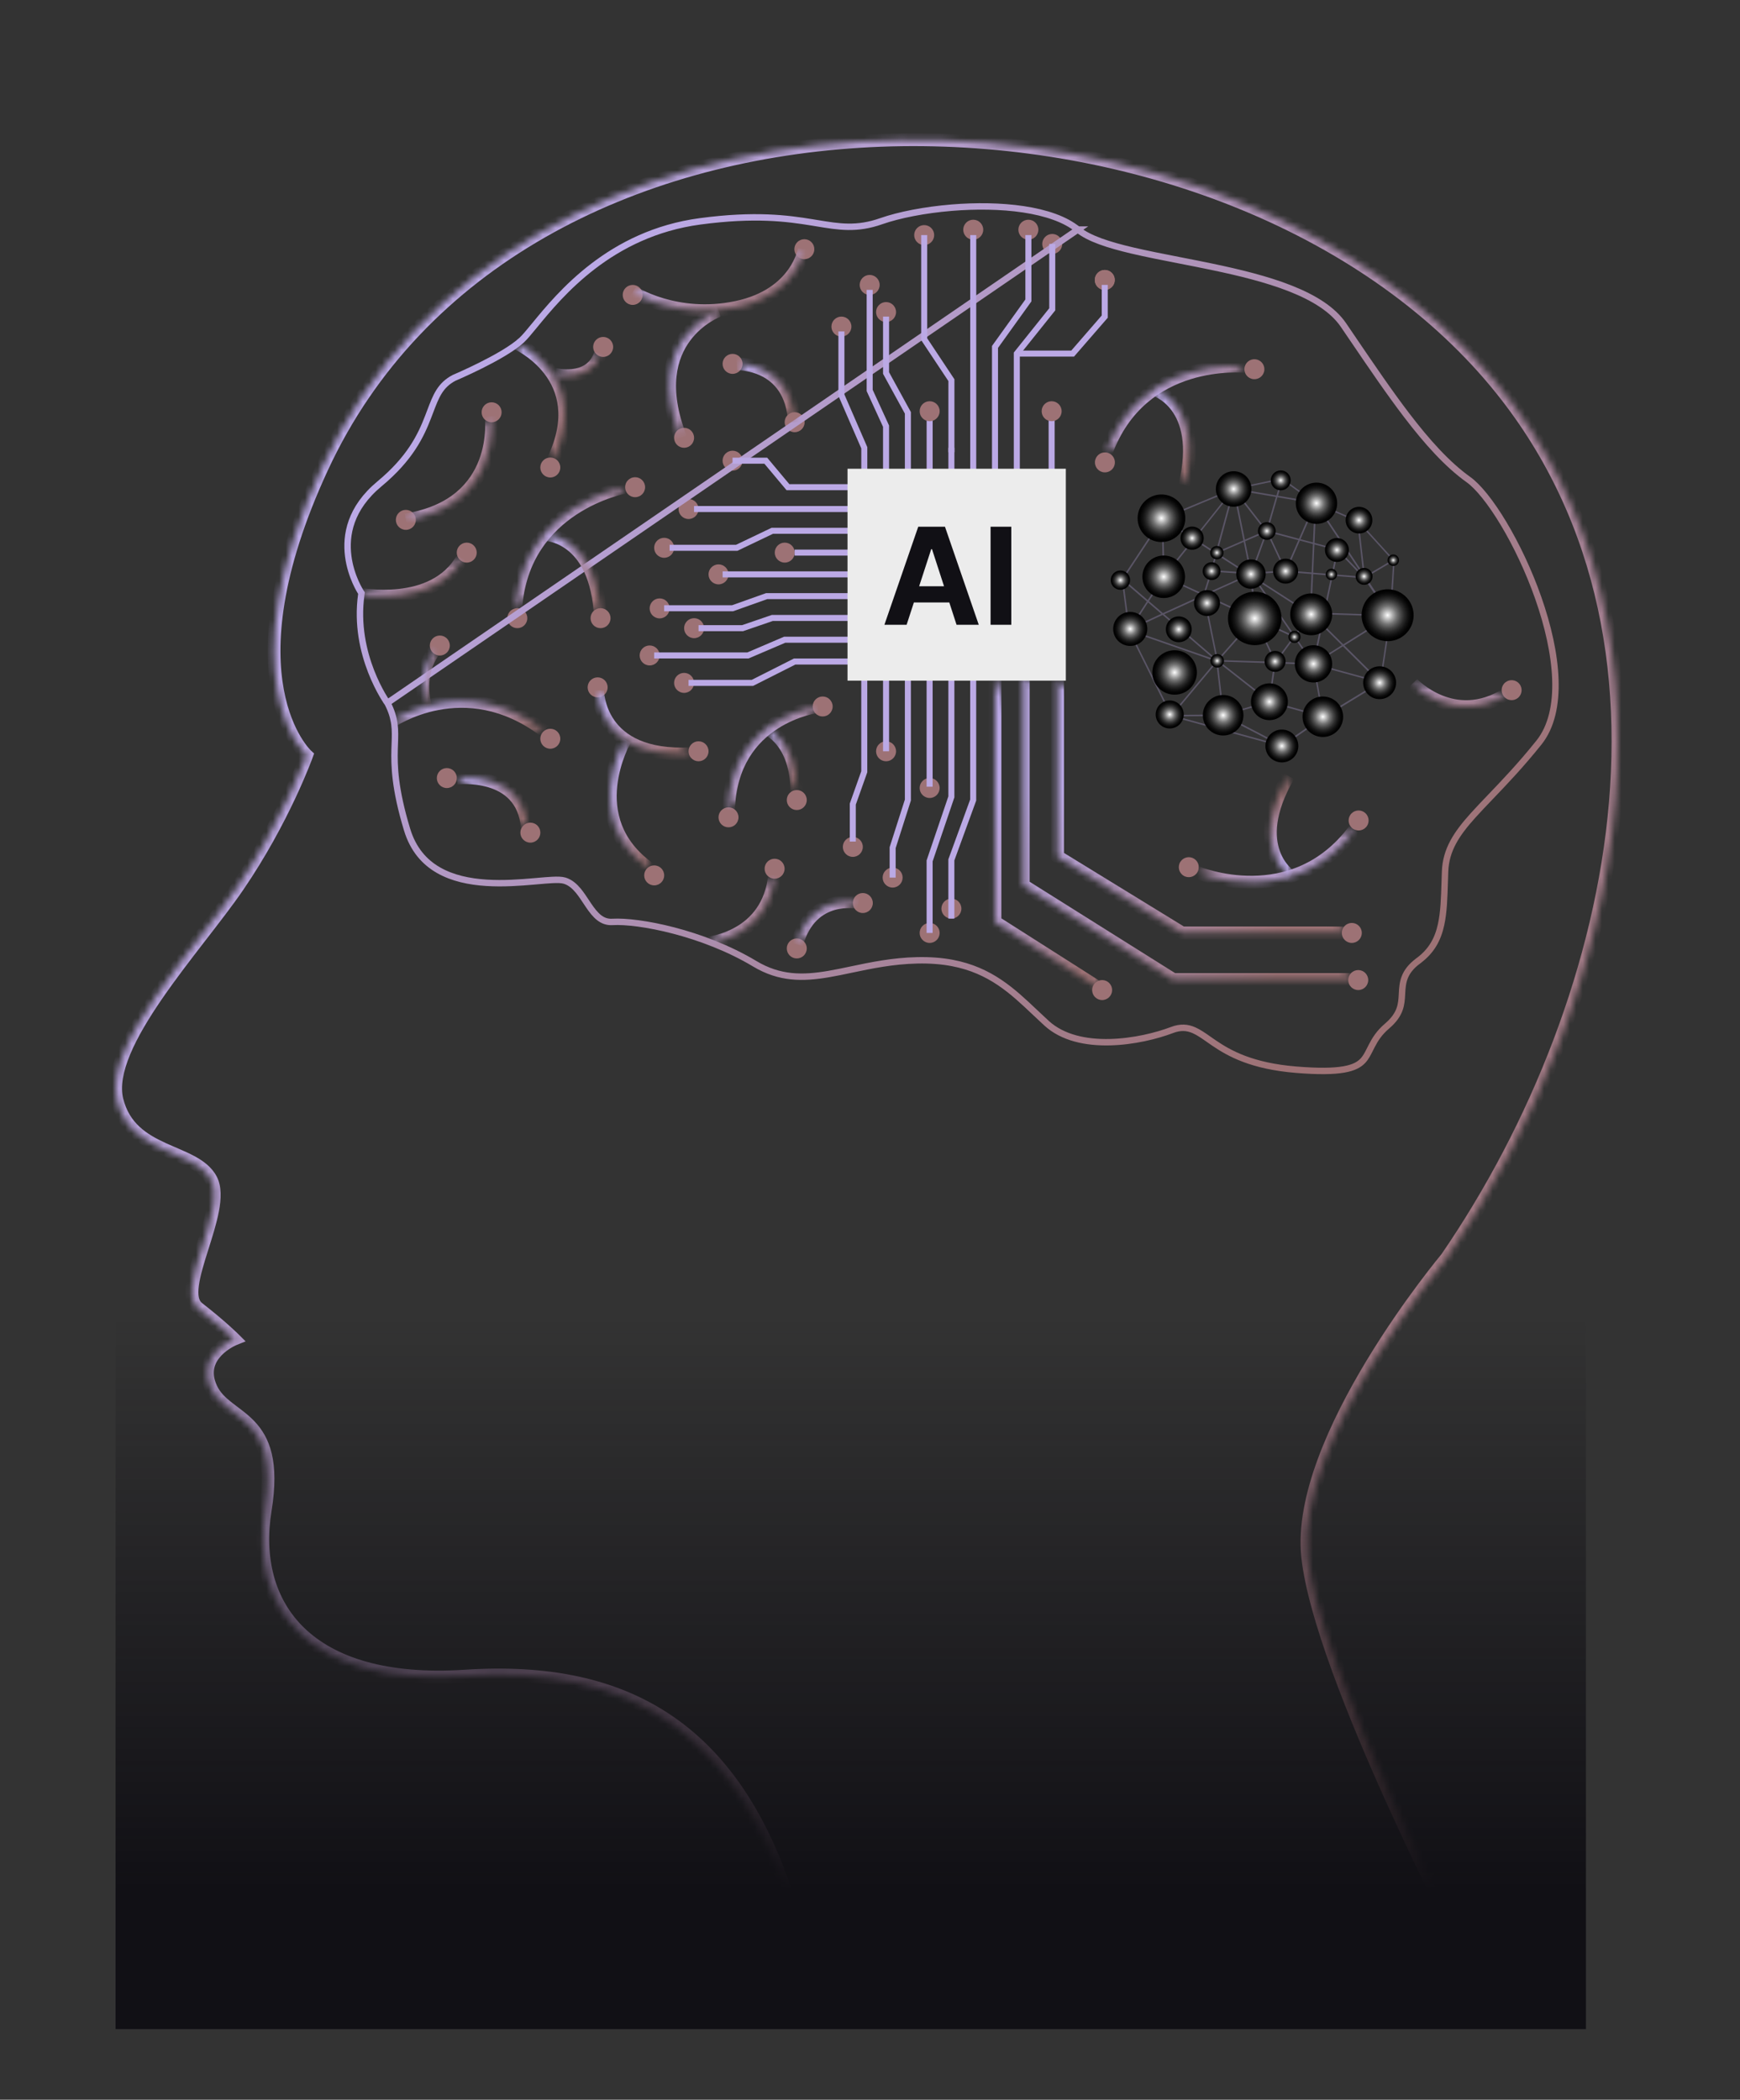 <svg width="271" height="327" viewBox="0 0 271 327" fill="none" xmlns="http://www.w3.org/2000/svg">
<rect x="0" y="0" width="271" height="327" fill="#333333" stroke="none"/>
<mask id="path-1-inside-1_3989_2" fill="white">
<path d="M125.098 304.531C117.04 268.548 97.172 259.42 72.459 261.032C47.756 262.643 38.893 250.016 41.31 235.115C43.727 220.214 35.273 221.417 32.866 216.185C30.46 210.953 36.476 208.536 36.476 208.536C36.476 208.536 34.467 206.527 30.835 203.702C27.215 200.887 35.405 188.525 32.866 183.69C30.328 178.856 20.361 179.926 18.219 171.339C16.067 162.74 30.604 147.464 37.017 138.082C44.169 127.64 47.756 117.629 47.756 117.629C47.756 117.629 34.864 105.808 50.174 72.783C80.174 8.057 183.631 8.068 228.886 55.023C266.469 94.019 253.058 155.511 225.299 195.931C225.299 195.931 201.711 224.099 203.676 242.444C205.64 260.789 228.566 304.553 228.566 304.553H125.098"/>
</mask>
<path d="M72.459 261.032L72.394 260.034L72.394 260.034L72.459 261.032ZM36.476 208.536L36.849 209.464L38.253 208.899L37.183 207.829L36.476 208.536ZM30.835 203.702L31.45 202.912L31.449 202.912L30.835 203.702ZM18.219 171.339L19.19 171.097L19.189 171.096L18.219 171.339ZM37.017 138.082L36.192 137.517L36.191 137.518L37.017 138.082ZM47.756 117.629L48.698 117.966L48.922 117.341L48.432 116.892L47.756 117.629ZM50.174 72.783L51.081 73.203L51.081 73.203L50.174 72.783ZM228.886 55.023L229.606 54.329L229.606 54.329L228.886 55.023ZM225.299 195.931L226.065 196.573L226.096 196.536L226.123 196.497L225.299 195.931ZM228.566 304.553V305.553H230.218L229.452 304.089L228.566 304.553ZM126.074 304.313C122.012 286.174 114.936 274.642 105.612 267.874C96.29 261.108 84.88 259.219 72.394 260.034L72.524 262.029C84.751 261.232 95.632 263.102 104.437 269.493C113.239 275.882 120.126 286.905 124.122 304.75L126.074 304.313ZM72.394 260.034C60.199 260.829 52.132 258.096 47.408 253.545C42.703 249.012 41.126 242.493 42.297 235.275L40.323 234.955C39.077 242.638 40.723 249.883 46.021 254.986C51.3 260.071 60.017 262.845 72.524 262.029L72.394 260.034ZM42.297 235.275C42.915 231.468 42.852 228.608 42.322 226.375C41.787 224.121 40.786 222.557 39.621 221.334C38.498 220.156 37.175 219.264 36.157 218.467C35.097 217.637 34.274 216.852 33.775 215.767L31.958 216.603C32.662 218.134 33.798 219.161 34.924 220.042C36.093 220.957 37.184 221.676 38.173 222.714C39.12 223.708 39.931 224.963 40.376 226.838C40.827 228.734 40.914 231.312 40.323 234.955L42.297 235.275ZM33.775 215.767C33.257 214.642 33.219 213.736 33.389 213.011C33.563 212.27 33.975 211.63 34.492 211.09C35.009 210.549 35.603 210.137 36.079 209.858C36.314 209.72 36.515 209.619 36.653 209.553C36.722 209.52 36.775 209.496 36.809 209.481C36.826 209.474 36.838 209.468 36.845 209.466C36.848 209.464 36.85 209.463 36.851 209.463C36.851 209.463 36.851 209.463 36.851 209.463C36.85 209.463 36.85 209.463 36.85 209.463C36.85 209.463 36.849 209.464 36.849 209.464C36.849 209.464 36.849 209.464 36.476 208.536C36.103 207.608 36.102 207.608 36.102 207.609C36.102 207.609 36.101 207.609 36.101 207.609C36.1 207.609 36.099 207.61 36.099 207.61C36.097 207.611 36.094 207.612 36.092 207.613C36.087 207.615 36.08 207.617 36.072 207.621C36.057 207.627 36.035 207.636 36.009 207.648C35.956 207.671 35.882 207.704 35.791 207.748C35.61 207.834 35.359 207.962 35.068 208.133C34.491 208.471 33.731 208.991 33.046 209.708C32.359 210.426 31.719 211.371 31.442 212.555C31.16 213.754 31.273 215.113 31.958 216.603L33.775 215.767ZM36.476 208.536C37.183 207.829 37.183 207.829 37.183 207.829C37.183 207.829 37.182 207.829 37.182 207.829C37.182 207.828 37.182 207.828 37.182 207.828C37.181 207.828 37.181 207.827 37.18 207.826C37.179 207.825 37.177 207.823 37.175 207.821C37.17 207.816 37.163 207.81 37.155 207.801C37.138 207.784 37.113 207.76 37.08 207.728C37.015 207.665 36.919 207.572 36.793 207.453C36.542 207.214 36.17 206.868 35.684 206.433C34.713 205.564 33.285 204.341 31.45 202.912L30.221 204.491C32.017 205.888 33.41 207.082 34.351 207.924C34.821 208.345 35.178 208.677 35.417 208.904C35.536 209.017 35.626 209.103 35.684 209.16C35.714 209.189 35.736 209.21 35.75 209.224C35.757 209.231 35.762 209.236 35.765 209.24C35.767 209.241 35.768 209.242 35.768 209.243C35.769 209.243 35.769 209.243 35.769 209.243C35.769 209.243 35.769 209.243 35.769 209.243C35.769 209.243 35.769 209.243 35.769 209.243C35.769 209.243 35.769 209.243 36.476 208.536ZM31.449 202.912C31.012 202.572 30.758 201.802 30.974 200.2C31.179 198.672 31.753 196.799 32.399 194.754C33.031 192.752 33.726 190.601 34.094 188.646C34.454 186.73 34.555 184.754 33.752 183.225L31.981 184.155C32.447 185.043 32.476 186.426 32.128 188.276C31.788 190.086 31.137 192.108 30.492 194.152C29.86 196.154 29.224 198.202 28.991 199.934C28.768 201.593 28.849 203.424 30.222 204.491L31.449 202.912ZM33.752 183.225C32.981 181.757 31.676 180.799 30.282 180.048C28.926 179.318 27.255 178.675 25.81 178.013C22.812 176.638 20.146 174.934 19.19 171.097L17.249 171.581C18.433 176.331 21.823 178.385 24.977 179.831C26.609 180.579 28.04 181.112 29.334 181.809C30.589 182.485 31.482 183.206 31.981 184.155L33.752 183.225ZM19.189 171.096C18.729 169.257 19.14 166.934 20.27 164.219C21.391 161.525 23.162 158.582 25.23 155.57C27.295 152.564 29.63 149.527 31.863 146.639C34.086 143.763 36.218 141.022 37.842 138.646L36.191 137.518C34.608 139.833 32.519 142.52 30.28 145.416C28.051 148.3 25.683 151.378 23.582 154.438C21.483 157.493 19.623 160.568 18.423 163.45C17.233 166.311 16.633 169.121 17.249 171.582L19.189 171.096ZM37.842 138.647C41.456 133.37 44.167 128.207 45.974 124.366C46.877 122.444 47.556 120.849 48.01 119.733C48.237 119.175 48.408 118.736 48.523 118.436C48.58 118.285 48.623 118.17 48.652 118.091C48.667 118.051 48.678 118.021 48.686 118C48.689 117.99 48.692 117.982 48.694 117.976C48.695 117.973 48.696 117.971 48.697 117.969C48.697 117.969 48.697 117.968 48.697 117.967C48.697 117.967 48.697 117.967 48.697 117.967C48.698 117.967 48.698 117.966 47.756 117.629C46.815 117.292 46.815 117.292 46.815 117.292C46.815 117.292 46.815 117.292 46.815 117.292C46.815 117.292 46.815 117.292 46.815 117.293C46.814 117.293 46.814 117.295 46.813 117.297C46.812 117.301 46.809 117.307 46.806 117.316C46.8 117.334 46.79 117.361 46.776 117.398C46.749 117.47 46.709 117.58 46.654 117.724C46.544 118.011 46.379 118.436 46.158 118.98C45.715 120.067 45.051 121.628 44.164 123.514C42.389 127.289 39.729 132.352 36.192 137.517L37.842 138.647ZM47.756 117.629C48.432 116.892 48.433 116.893 48.433 116.893C48.434 116.893 48.434 116.894 48.434 116.894C48.435 116.895 48.435 116.895 48.435 116.895C48.436 116.896 48.435 116.895 48.434 116.894C48.432 116.892 48.427 116.887 48.419 116.879C48.402 116.863 48.375 116.836 48.337 116.796C48.262 116.718 48.147 116.592 48.001 116.417C47.709 116.067 47.296 115.518 46.84 114.754C45.928 113.226 44.839 110.828 44.207 107.409C42.944 100.577 43.49 89.578 51.081 73.203L49.266 72.362C41.547 89.013 40.885 100.437 42.241 107.772C42.918 111.436 44.095 114.057 45.122 115.779C45.636 116.638 46.11 117.271 46.464 117.696C46.64 117.909 46.787 118.069 46.893 118.18C46.946 118.236 46.989 118.279 47.021 118.31C47.037 118.325 47.05 118.337 47.06 118.347C47.065 118.352 47.069 118.356 47.072 118.359C47.074 118.36 47.076 118.362 47.077 118.363C47.078 118.364 47.078 118.364 47.079 118.365C47.08 118.365 47.081 118.366 47.756 117.629ZM51.081 73.203C65.878 41.279 98.835 25.225 133.872 23.021C168.918 20.817 205.785 32.496 228.166 55.717L229.606 54.329C206.732 30.596 169.243 18.792 133.747 21.025C98.242 23.258 64.47 39.562 49.266 72.362L51.081 73.203ZM228.166 55.717C246.712 74.96 252.706 99.773 250.599 124.859C248.491 149.96 238.272 175.275 224.474 195.365L226.123 196.497C240.085 176.167 250.451 150.526 252.592 125.027C254.735 99.513 248.643 74.082 229.606 54.329L228.166 55.717ZM225.299 195.931C224.532 195.289 224.532 195.289 224.531 195.29C224.531 195.29 224.531 195.29 224.53 195.291C224.529 195.292 224.528 195.293 224.527 195.295C224.523 195.299 224.519 195.304 224.513 195.312C224.501 195.326 224.483 195.347 224.461 195.375C224.415 195.43 224.347 195.512 224.26 195.619C224.085 195.833 223.83 196.148 223.506 196.555C222.859 197.368 221.939 198.548 220.842 200.021C218.648 202.967 215.741 207.088 212.895 211.79C210.05 216.489 207.252 221.789 205.288 227.09C203.328 232.376 202.167 237.745 202.681 242.551L204.67 242.338C204.202 237.971 205.252 232.939 207.163 227.785C209.068 222.644 211.799 217.462 214.606 212.826C217.41 208.193 220.278 204.126 222.446 201.216C223.529 199.762 224.436 198.598 225.071 197.8C225.389 197.4 225.639 197.092 225.808 196.885C225.893 196.781 225.958 196.702 226.001 196.65C226.023 196.624 226.039 196.604 226.05 196.591C226.055 196.585 226.059 196.58 226.062 196.577C226.063 196.575 226.064 196.574 226.065 196.574C226.065 196.573 226.065 196.573 226.065 196.573C226.065 196.573 226.065 196.573 225.299 195.931ZM202.681 242.551C203.186 247.263 205.023 253.533 207.454 260.229C209.891 266.944 212.952 274.16 215.946 280.79C218.941 287.421 221.874 293.476 224.057 297.873C225.149 300.072 226.054 301.857 226.687 303.093C227.003 303.71 227.251 304.191 227.42 304.517C227.504 304.681 227.569 304.805 227.613 304.889C227.635 304.931 227.652 304.963 227.663 304.985C227.668 304.995 227.673 305.004 227.675 305.009C227.677 305.012 227.678 305.014 227.679 305.015C227.679 305.016 227.679 305.017 227.68 305.017C227.68 305.017 227.68 305.017 228.566 304.553C229.452 304.089 229.451 304.089 229.451 304.089C229.451 304.089 229.451 304.088 229.451 304.088C229.45 304.086 229.449 304.085 229.448 304.082C229.445 304.077 229.441 304.069 229.435 304.059C229.425 304.038 229.408 304.007 229.387 303.965C229.344 303.883 229.28 303.759 229.196 303.597C229.028 303.274 228.782 302.796 228.467 302.182C227.838 300.952 226.937 299.175 225.849 296.984C223.672 292.602 220.751 286.569 217.769 279.966C214.786 273.362 211.747 266.197 209.334 259.547C206.913 252.878 205.148 246.797 204.67 242.338L202.681 242.551ZM228.566 303.553H125.098V305.553H228.566V303.553Z" fill="url(#paint0_linear_3989_2)" mask="url(#path-1-inside-1_3989_2)"/>
<path d="M146.347 145.29C146.347 146.151 145.652 146.846 144.791 146.846C143.93 146.846 143.234 146.151 143.234 145.29C143.234 144.429 143.93 143.734 144.791 143.734C145.652 143.734 146.347 144.44 146.347 145.29Z" fill="#9D7275"/>
<path d="M148.177 143.06C149.037 143.06 149.734 142.363 149.734 141.504C149.734 140.644 149.037 139.948 148.177 139.948C147.318 139.948 146.621 140.644 146.621 141.504C146.621 142.363 147.318 143.06 148.177 143.06Z" fill="#9D7275"/>
<path d="M144.791 124.274C145.65 124.274 146.347 123.577 146.347 122.718C146.347 121.858 145.65 121.161 144.791 121.161C143.931 121.161 143.234 121.858 143.234 122.718C143.234 123.577 143.931 124.274 144.791 124.274Z" fill="#9D7275"/>
<path d="M138.002 118.556C138.861 118.556 139.558 117.86 139.558 117C139.558 116.141 138.861 115.444 138.002 115.444C137.142 115.444 136.445 116.141 136.445 117C136.445 117.86 137.142 118.556 138.002 118.556Z" fill="#9D7275"/>
<path d="M132.826 133.446C133.685 133.446 134.382 132.749 134.382 131.89C134.382 131.03 133.685 130.334 132.826 130.334C131.966 130.334 131.27 131.03 131.27 131.89C131.27 132.749 131.966 133.446 132.826 133.446Z" fill="#9D7275"/>
<path d="M139.025 138.226C139.885 138.226 140.581 137.529 140.581 136.669C140.581 135.81 139.885 135.113 139.025 135.113C138.166 135.113 137.469 135.81 137.469 136.669C137.469 137.529 138.166 138.226 139.025 138.226Z" fill="#9D7275"/>
<path d="M171.654 155.743C172.514 155.743 173.21 155.046 173.21 154.186C173.21 153.327 172.514 152.63 171.654 152.63C170.794 152.63 170.098 153.327 170.098 154.186C170.098 155.046 170.794 155.743 171.654 155.743Z" fill="#9D7275"/>
<path d="M211.541 154.186C212.4 154.186 213.097 153.489 213.097 152.63C213.097 151.77 212.4 151.073 211.541 151.073C210.681 151.073 209.984 151.77 209.984 152.63C209.984 153.489 210.681 154.186 211.541 154.186Z" fill="#9D7275"/>
<path d="M210.541 146.846C211.4 146.846 212.097 146.149 212.097 145.29C212.097 144.43 211.4 143.734 210.541 143.734C209.681 143.734 208.984 144.43 208.984 145.29C208.984 146.149 209.681 146.846 210.541 146.846Z" fill="#9D7275"/>
<path d="M172.064 45.155C172.924 45.155 173.62 44.459 173.62 43.599C173.62 42.739 172.924 42.043 172.064 42.043C171.205 42.043 170.508 42.739 170.508 43.599C170.508 44.459 171.205 45.155 172.064 45.155Z" fill="#9D7275"/>
<path d="M172.064 45.155C172.924 45.155 173.62 44.459 173.62 43.599C173.62 42.739 172.924 42.043 172.064 42.043C171.205 42.043 170.508 42.739 170.508 43.599C170.508 44.459 171.205 45.155 172.064 45.155Z" fill="#9D7275"/>
<path d="M163.884 39.548C164.744 39.548 165.441 38.851 165.441 37.992C165.441 37.132 164.744 36.435 163.884 36.435C163.025 36.435 162.328 37.132 162.328 37.992C162.328 38.851 163.025 39.548 163.884 39.548Z" fill="#9D7275"/>
<path d="M160.166 37.33C161.025 37.33 161.722 36.633 161.722 35.773C161.722 34.914 161.025 34.217 160.166 34.217C159.306 34.217 158.609 34.914 158.609 35.773C158.609 36.633 159.306 37.33 160.166 37.33Z" fill="#9D7275"/>
<path d="M151.58 37.33C152.439 37.33 153.136 36.633 153.136 35.773C153.136 34.914 152.439 34.217 151.58 34.217C150.72 34.217 150.023 34.914 150.023 35.773C150.023 36.633 150.72 37.33 151.58 37.33Z" fill="#9D7275"/>
<path d="M143.939 38.168C144.799 38.168 145.495 37.472 145.495 36.612C145.495 35.752 144.799 35.056 143.939 35.056C143.08 35.056 142.383 35.752 142.383 36.612C142.383 37.472 143.08 38.168 143.939 38.168Z" fill="#9D7275"/>
<path d="M138.002 50.155C138.861 50.155 139.558 49.459 139.558 48.599C139.558 47.739 138.861 47.043 138.002 47.043C137.142 47.043 136.445 47.739 136.445 48.599C136.445 49.459 137.142 50.155 138.002 50.155Z" fill="#9D7275"/>
<path d="M135.447 45.928C136.306 45.928 137.003 45.231 137.003 44.372C137.003 43.512 136.306 42.815 135.447 42.815C134.587 42.815 133.891 43.512 133.891 44.372C133.891 45.231 134.587 45.928 135.447 45.928Z" fill="#9D7275"/>
<path d="M131.049 52.418C131.908 52.418 132.605 51.721 132.605 50.862C132.605 50.002 131.908 49.306 131.049 49.306C130.189 49.306 129.492 50.002 129.492 50.862C129.492 51.721 130.189 52.418 131.049 52.418Z" fill="#9D7275"/>
<path d="M98.541 47.484C99.4 47.484 100.097 46.787 100.097 45.928C100.097 45.068 99.4 44.372 98.541 44.372C97.681 44.372 96.984 45.068 96.984 45.928C96.984 46.787 97.681 47.484 98.541 47.484Z" fill="#9D7275"/>
<path d="M85.709 74.361C86.568 74.361 87.265 73.664 87.265 72.805C87.265 71.945 86.568 71.249 85.709 71.249C84.849 71.249 84.152 71.945 84.152 72.805C84.152 73.664 84.849 74.361 85.709 74.361Z" fill="#9D7275"/>
<path d="M72.693 87.618C73.553 87.618 74.249 86.921 74.249 86.061C74.249 85.202 73.553 84.505 72.693 84.505C71.834 84.505 71.137 85.202 71.137 86.061C71.137 86.921 71.834 87.618 72.693 87.618Z" fill="#9D7275"/>
<path d="M68.502 102.088C69.361 102.088 70.058 101.391 70.058 100.532C70.058 99.672 69.361 98.975 68.502 98.975C67.642 98.975 66.945 99.672 66.945 100.532C66.945 101.391 67.642 102.088 68.502 102.088Z" fill="#9D7275"/>
<path d="M93.533 97.827C94.392 97.827 95.089 97.131 95.089 96.271C95.089 95.412 94.392 94.715 93.533 94.715C92.673 94.715 91.977 95.412 91.977 96.271C91.977 97.131 92.673 97.827 93.533 97.827Z" fill="#9D7275"/>
<path d="M85.709 116.603C86.568 116.603 87.265 115.906 87.265 115.046C87.265 114.187 86.568 113.49 85.709 113.49C84.849 113.49 84.152 114.187 84.152 115.046C84.152 115.906 84.849 116.603 85.709 116.603Z" fill="#9D7275"/>
<path d="M69.591 122.729C70.451 122.729 71.148 122.032 71.148 121.172C71.148 120.313 70.451 119.616 69.591 119.616C68.732 119.616 68.035 120.313 68.035 121.172C68.035 122.032 68.732 122.729 69.591 122.729Z" fill="#9D7275"/>
<path d="M82.603 131.228C83.463 131.228 84.159 130.531 84.159 129.671C84.159 128.812 83.463 128.115 82.603 128.115C81.744 128.115 81.047 128.812 81.047 129.671C81.047 130.531 81.744 131.228 82.603 131.228Z" fill="#9D7275"/>
<path d="M103.445 136.327C103.445 137.188 102.749 137.883 101.888 137.883C101.027 137.883 100.332 137.188 100.332 136.327C100.332 135.466 101.027 134.771 101.888 134.771C102.749 134.771 103.445 135.466 103.445 136.327Z" fill="#9D7275"/>
<path d="M120.642 136.846C121.502 136.846 122.199 136.149 122.199 135.29C122.199 134.43 121.502 133.733 120.642 133.733C119.783 133.733 119.086 134.43 119.086 135.29C119.086 136.149 119.783 136.846 120.642 136.846Z" fill="#9D7275"/>
<path d="M124.095 149.263C124.955 149.263 125.652 148.567 125.652 147.707C125.652 146.848 124.955 146.151 124.095 146.151C123.236 146.151 122.539 146.848 122.539 147.707C122.539 148.567 123.236 149.263 124.095 149.263Z" fill="#9D7275"/>
<path d="M134.381 142.188C135.24 142.188 135.937 141.491 135.937 140.632C135.937 139.772 135.24 139.076 134.381 139.076C133.521 139.076 132.824 139.772 132.824 140.632C132.824 141.491 133.521 142.188 134.381 142.188Z" fill="#9D7275"/>
<path d="M128.127 111.58C128.986 111.58 129.683 110.884 129.683 110.024C129.683 109.165 128.986 108.468 128.127 108.468C127.267 108.468 126.57 109.165 126.57 110.024C126.57 110.884 127.267 111.58 128.127 111.58Z" fill="#9D7275"/>
<path d="M113.463 128.843C114.322 128.843 115.019 128.147 115.019 127.287C115.019 126.428 114.322 125.731 113.463 125.731C112.603 125.731 111.906 126.428 111.906 127.287C111.906 128.147 112.603 128.843 113.463 128.843Z" fill="#9D7275"/>
<path d="M124.095 126.15C124.955 126.15 125.652 125.454 125.652 124.594C125.652 123.735 124.955 123.038 124.095 123.038C123.236 123.038 122.539 123.735 122.539 124.594C122.539 125.454 123.236 126.15 124.095 126.15Z" fill="#9D7275"/>
<path d="M93.08 108.6C93.939 108.6 94.636 107.904 94.636 107.044C94.636 106.184 93.939 105.488 93.08 105.488C92.22 105.488 91.523 106.184 91.523 107.044C91.523 107.904 92.22 108.6 93.08 108.6Z" fill="#9D7275"/>
<path d="M108.795 118.556C109.654 118.556 110.351 117.86 110.351 117C110.351 116.141 109.654 115.444 108.795 115.444C107.935 115.444 107.238 116.141 107.238 117C107.238 117.86 107.935 118.556 108.795 118.556Z" fill="#9D7275"/>
<path d="M76.568 65.763C77.428 65.763 78.124 65.066 78.124 64.207C78.124 63.347 77.428 62.65 76.568 62.65C75.709 62.65 75.012 63.347 75.012 64.207C75.012 65.066 75.709 65.763 76.568 65.763Z" fill="#9D7275"/>
<path d="M63.209 82.518C64.068 82.518 64.765 81.821 64.765 80.962C64.765 80.102 64.068 79.405 63.209 79.405C62.349 79.405 61.652 80.102 61.652 80.962C61.652 81.821 62.349 82.518 63.209 82.518Z" fill="#9D7275"/>
<path d="M98.916 77.43C99.775 77.43 100.472 76.733 100.472 75.873C100.472 75.014 99.775 74.317 98.916 74.317C98.056 74.317 97.359 75.014 97.359 75.873C97.359 76.733 98.056 77.43 98.916 77.43Z" fill="#9D7275"/>
<path d="M194.937 58.995C195.763 59.233 196.625 58.757 196.864 57.931C197.102 57.105 196.626 56.243 195.8 56.005C194.974 55.766 194.111 56.242 193.873 57.068C193.635 57.894 194.111 58.757 194.937 58.995Z" fill="#9D7275"/>
<path d="M185.991 133.741C185.267 133.277 184.304 133.488 183.84 134.211C183.377 134.935 183.587 135.897 184.311 136.361C185.034 136.825 185.997 136.615 186.461 135.891C186.925 135.167 186.714 134.205 185.991 133.741Z" fill="#9D7275"/>
<path d="M80.572 97.827C81.431 97.827 82.128 97.131 82.128 96.271C82.128 95.412 81.431 94.715 80.572 94.715C79.712 94.715 79.016 95.412 79.016 96.271C79.016 97.131 79.712 97.827 80.572 97.827Z" fill="#9D7275"/>
<path d="M171.656 73.506C172.481 73.744 173.344 73.268 173.582 72.442C173.821 71.616 173.345 70.754 172.519 70.515C171.693 70.277 170.83 70.753 170.592 71.579C170.353 72.405 170.83 73.267 171.656 73.506Z" fill="#9D7275"/>
<path d="M212.44 126.467C211.716 126.003 210.753 126.214 210.29 126.938C209.826 127.661 210.036 128.624 210.76 129.088C211.484 129.551 212.446 129.341 212.91 128.617C213.374 127.894 213.163 126.931 212.44 126.467Z" fill="#9D7275"/>
<path d="M93.939 55.586C94.799 55.586 95.496 54.889 95.496 54.03C95.496 53.17 94.799 52.473 93.939 52.473C93.08 52.473 92.383 53.17 92.383 54.03C92.383 54.889 93.08 55.586 93.939 55.586Z" fill="#9D7275"/>
<path d="M125.275 40.365C126.135 40.365 126.831 39.668 126.831 38.809C126.831 37.949 126.135 37.252 125.275 37.252C124.416 37.252 123.719 37.949 123.719 38.809C123.719 39.668 124.416 40.365 125.275 40.365Z" fill="#9D7275"/>
<path d="M106.545 69.736C107.404 69.736 108.101 69.04 108.101 68.18C108.101 67.32 107.404 66.624 106.545 66.624C105.685 66.624 104.988 67.32 104.988 68.18C104.988 69.04 105.685 69.736 106.545 69.736Z" fill="#9D7275"/>
<path d="M123.763 67.308C124.623 67.308 125.32 66.611 125.32 65.752C125.32 64.892 124.623 64.195 123.763 64.195C122.904 64.195 122.207 64.892 122.207 65.752C122.207 66.611 122.904 67.308 123.763 67.308Z" fill="#9D7275"/>
<path d="M114.095 58.224C114.955 58.224 115.652 57.527 115.652 56.668C115.652 55.808 114.955 55.111 114.095 55.111C113.236 55.111 112.539 55.808 112.539 56.668C112.539 57.527 113.236 58.224 114.095 58.224Z" fill="#9D7275"/>
<path d="M114.095 73.302C114.955 73.302 115.652 72.605 115.652 71.745C115.652 70.886 114.955 70.189 114.095 70.189C113.236 70.189 112.539 70.886 112.539 71.745C112.539 72.605 113.236 73.302 114.095 73.302Z" fill="#9D7275"/>
<path d="M107.24 80.829C108.099 80.829 108.796 80.132 108.796 79.273C108.796 78.413 108.099 77.717 107.24 77.717C106.38 77.717 105.684 78.413 105.684 79.273C105.684 80.132 106.38 80.829 107.24 80.829Z" fill="#9D7275"/>
<path d="M104.995 85.311C104.995 86.171 104.3 86.867 103.439 86.867C102.578 86.867 101.883 86.171 101.883 85.311C101.883 84.45 102.578 83.754 103.439 83.754C104.3 83.754 104.995 84.45 104.995 85.311Z" fill="#9D7275"/>
<path d="M102.736 96.304C103.596 96.304 104.292 95.607 104.292 94.748C104.292 93.888 103.596 93.192 102.736 93.192C101.876 93.192 101.18 93.888 101.18 94.748C101.18 95.607 101.876 96.304 102.736 96.304Z" fill="#9D7275"/>
<path d="M108.103 99.384C108.963 99.384 109.66 98.687 109.66 97.827C109.66 96.968 108.963 96.271 108.103 96.271C107.244 96.271 106.547 96.968 106.547 97.827C106.547 98.687 107.244 99.384 108.103 99.384Z" fill="#9D7275"/>
<path d="M101.181 103.633C102.041 103.633 102.738 102.936 102.738 102.077C102.738 101.217 102.041 100.521 101.181 100.521C100.322 100.521 99.625 101.217 99.625 102.077C99.625 102.936 100.322 103.633 101.181 103.633Z" fill="#9D7275"/>
<path d="M106.545 107.905C107.404 107.905 108.101 107.208 108.101 106.349C108.101 105.489 107.404 104.792 106.545 104.792C105.685 104.792 104.988 105.489 104.988 106.349C104.988 107.208 105.685 107.905 106.545 107.905Z" fill="#9D7275"/>
<path d="M113.464 89.45C113.464 90.311 112.769 91.006 111.908 91.006C111.047 91.006 110.352 90.311 110.352 89.45C110.352 88.589 111.047 87.893 111.908 87.893C112.769 87.893 113.464 88.589 113.464 89.45Z" fill="#9D7275"/>
<path d="M122.22 87.618C123.08 87.618 123.777 86.921 123.777 86.061C123.777 85.202 123.08 84.505 122.22 84.505C121.361 84.505 120.664 85.202 120.664 86.061C120.664 86.921 121.361 87.618 122.22 87.618Z" fill="#9D7275"/>
<path d="M167.873 35.751L167.872 35.751C165.916 34.141 162.907 33.125 159.398 32.596C155.903 32.069 151.972 32.035 148.231 32.342C143.999 32.693 140.036 33.471 137.251 34.446C133.445 35.786 130.717 35.335 127.199 34.753C126.967 34.715 126.732 34.676 126.493 34.637C122.638 34.009 117.624 33.325 109.05 34.47C95.031 36.342 87.225 45.843 83.274 50.652C82.415 51.697 81.738 52.521 81.219 52.996C79.781 54.32 77.128 55.788 74.888 56.908C73.758 57.473 72.715 57.958 71.954 58.302C71.574 58.474 71.264 58.611 71.049 58.704C70.942 58.751 70.858 58.788 70.8 58.812L70.735 58.84L70.731 58.842C68.55 59.985 67.908 61.682 66.993 64.099C66.887 64.376 66.778 64.664 66.663 64.961C65.549 67.836 63.896 71.375 59.092 75.364C54.522 79.159 53.821 83.357 54.234 86.608C54.442 88.246 54.936 89.651 55.379 90.649C55.6 91.147 55.807 91.541 55.959 91.809C56.034 91.942 56.095 92.044 56.137 92.112C56.158 92.146 56.174 92.171 56.184 92.187L56.195 92.204L56.198 92.208L56.198 92.208L56.198 92.208L56.198 92.208L56.303 92.367L56.277 92.556C55.602 97.28 56.615 101.509 57.805 104.567C58.4 106.094 59.036 107.324 59.523 108.171C59.766 108.594 59.971 108.92 60.115 109.14C60.187 109.249 60.243 109.332 60.281 109.387C60.3 109.414 60.314 109.435 60.324 109.448L60.334 109.462L60.336 109.465L60.336 109.465L167.873 35.751ZM167.873 35.751C168.741 36.465 169.946 37.061 171.366 37.583C172.792 38.107 174.468 38.568 176.301 39C178.557 39.532 181.085 40.026 183.706 40.538C185.33 40.856 186.99 41.18 188.643 41.525C192.985 42.43 197.313 43.481 200.978 44.929C204.653 46.38 207.592 48.205 209.235 50.614C209.756 51.378 210.272 52.138 210.784 52.891C213.661 57.123 216.401 61.154 219.099 64.685C222.276 68.843 225.422 72.346 228.706 74.691C230.23 75.778 232.201 78.236 234.182 81.539C236.151 84.824 238.096 88.888 239.584 93.131C241.072 97.376 242.097 101.778 242.242 105.743C242.388 109.716 241.65 113.185 239.689 115.639C236.852 119.181 234.305 121.84 232.147 124.093C231.154 125.13 230.243 126.081 229.424 126.993C226.842 129.867 225.187 132.341 225.065 135.746C225.046 136.272 225.03 136.783 225.014 137.28C224.934 139.864 224.866 142.074 224.441 144.007C223.944 146.273 222.962 148.117 220.886 149.644L220.886 149.645C219.727 150.499 219.1 151.365 218.762 152.263C218.443 153.114 218.398 153.962 218.357 154.746L218.353 154.826C218.309 155.65 218.259 156.421 217.962 157.223C217.668 158.014 217.118 158.867 216.024 159.799C214.802 160.837 214.16 161.892 213.666 162.843C213.563 163.04 213.469 163.227 213.379 163.406C213.023 164.115 212.732 164.694 212.265 165.192C211.71 165.784 210.877 166.278 209.295 166.552C207.698 166.829 205.372 166.877 201.874 166.591C194.948 166.025 191.459 164.047 189.099 162.447C188.814 162.254 188.54 162.061 188.273 161.874C187.452 161.298 186.705 160.775 185.968 160.45C184.93 159.991 183.872 159.899 182.538 160.408C180.159 161.313 176.529 162.22 172.852 162.305C169.164 162.391 165.519 161.649 163.008 159.358C162.404 158.806 161.814 158.248 161.227 157.692C157.693 154.346 154.255 151.09 148.293 149.964C146.677 149.659 144.876 149.513 142.847 149.558C139.024 149.642 135.645 150.353 132.572 150.999C131.349 151.257 130.175 151.504 129.041 151.697C125.035 152.379 121.434 152.422 117.552 150.093L117.552 150.093C113.468 147.645 108.929 145.96 104.921 144.915C100.922 143.872 97.41 143.456 95.378 143.576C93.724 143.674 92.715 142.539 91.67 141.002C91.541 140.811 91.41 140.614 91.278 140.414C90.9 139.842 90.507 139.249 90.088 138.738C89.515 138.042 88.833 137.422 87.948 137.151C87.479 137.008 86.787 137.002 86.011 137.04C85.342 137.073 84.547 137.143 83.673 137.219C83.505 137.234 83.334 137.249 83.161 137.264C80.995 137.452 78.379 137.651 75.742 137.481C73.103 137.311 70.482 136.774 68.292 135.516C66.117 134.268 64.343 132.296 63.401 129.195C61.465 122.8 61.388 119.256 61.459 116.67C61.467 116.392 61.477 116.123 61.486 115.862C61.565 113.669 61.626 111.968 60.377 109.531L60.359 109.497L60.336 109.465L167.873 35.751Z" stroke="url(#paint1_linear_3989_2)"/>
<path d="M134.612 73.754V69.736L131.047 61.535V51.623" stroke="#BBA9E5" stroke-width="0.938" stroke-miterlimit="10"/>
<path d="M137.999 73.754V69.736V66.37L135.449 60.807V45.144" stroke="#BBA9E5" stroke-width="0.938" stroke-miterlimit="10"/>
<path d="M141.4 73.754V69.736V64.295L138 58.092V49.306" stroke="#BBA9E5" stroke-width="0.938" stroke-miterlimit="10"/>
<path d="M144.789 73.754V69.736V64.814" stroke="#BBA9E5" stroke-width="0.938" stroke-miterlimit="10"/>
<path d="M163.789 73.754V69.736V64.814" stroke="#BBA9E5" stroke-width="0.938" stroke-miterlimit="10"/>
<path d="M148.176 73.754V69.736" stroke="#BBA9E5" stroke-width="0.938" stroke-miterlimit="10"/>
<path d="M151.578 73.754V69.736V36.612" stroke="#BBA9E5" stroke-width="0.938" stroke-miterlimit="10"/>
<path d="M154.969 73.754V69.736V54.03L160.168 46.789V36.612" stroke="#BBA9E5" stroke-width="0.938" stroke-miterlimit="10"/>
<path d="M158.367 73.754V69.736V55.067L163.886 48.169V37.992" stroke="#BBA9E5" stroke-width="0.938" stroke-miterlimit="10"/>
<path d="M134.608 105.145V109.163V120.19L132.82 125.223V131.062" stroke="#BBA9E5" stroke-width="0.938" stroke-miterlimit="10"/>
<path d="M138 105.145V109.163V117" stroke="#BBA9E5" stroke-width="0.938" stroke-miterlimit="10"/>
<path d="M141.4 105.145V109.163V124.594L139.027 132.011V136.669" stroke="#BBA9E5" stroke-width="0.938" stroke-miterlimit="10"/>
<path d="M144.785 105.145V109.163V122.519" stroke="#BBA9E5" stroke-width="0.938" stroke-miterlimit="10"/>
<path d="M148.174 105.145V109.163V124.097L144.785 134.075V145.29" stroke="#BBA9E5" stroke-width="0.938" stroke-miterlimit="10"/>
<path d="M151.572 105.145V109.163V124.594L148.172 133.91V143.049" stroke="#BBA9E5" stroke-width="0.938" stroke-miterlimit="10"/>
<mask id="path-76-inside-2_3989_2" fill="white">
<path d="M154.961 105.145V109.163V133.568V143.568L171.65 154.186"/>
</mask>
<path d="M154.961 143.568H153.961V144.117L154.424 144.412L154.961 143.568ZM153.961 105.145V109.163H155.961V105.145H153.961ZM153.961 109.163V133.568H155.961V109.163H153.961ZM153.961 133.568V143.568H155.961V133.568H153.961ZM154.424 144.412L171.113 155.03L172.187 153.342L155.498 142.724L154.424 144.412Z" fill="url(#paint2_linear_3989_2)" mask="url(#path-76-inside-2_3989_2)"/>
<mask id="path-78-inside-3_3989_2" fill="white">
<path d="M159.363 105.145V109.163V137.872L182.719 152.542H210.843"/>
</mask>
<path d="M159.363 137.872H158.363V138.425L158.831 138.719L159.363 137.872ZM182.719 152.542L182.187 153.388L182.431 153.542H182.719V152.542ZM158.363 105.145V109.163H160.363V105.145H158.363ZM158.363 109.163V137.872H160.363V109.163H158.363ZM158.831 138.719L182.187 153.388L183.251 151.695L159.895 137.026L158.831 138.719ZM182.719 153.542H210.843V151.542H182.719V153.542Z" fill="url(#paint3_linear_3989_2)" mask="url(#path-78-inside-3_3989_2)"/>
<path d="M132.479 75.873H128.461H122.721L119.267 71.745H114.09" stroke="#BBA9E5" stroke-width="0.938" stroke-miterlimit="10"/>
<path d="M132.476 79.273H128.458H108.094" stroke="#BBA9E5" stroke-width="0.938" stroke-miterlimit="10"/>
<path d="M132.479 82.662H128.462H120.283L114.742 85.311H104.289" stroke="#BBA9E5" stroke-width="0.938" stroke-miterlimit="10"/>
<path d="M123.758 86.061H132.478" stroke="#BBA9E5" stroke-width="0.938" stroke-miterlimit="10"/>
<path d="M132.481 89.45H128.463H112.547" stroke="#BBA9E5" stroke-width="0.938" stroke-miterlimit="10"/>
<path d="M132.482 92.838H128.464H119.402L114.093 94.726H103.441" stroke="#BBA9E5" stroke-width="0.938" stroke-miterlimit="10"/>
<path d="M132.484 96.238H128.466H120.287L115.651 97.828H108.797" stroke="#BBA9E5" stroke-width="0.938" stroke-miterlimit="10"/>
<path d="M132.479 99.627H128.462H122.214L116.486 102.077H101.883" stroke="#BBA9E5" stroke-width="0.938" stroke-miterlimit="10"/>
<path d="M132.482 103.026H128.464H123.762L117.183 106.349H107.238" stroke="#BBA9E5" stroke-width="0.938" stroke-miterlimit="10"/>
<path d="M166 73H132V106H166V73Z" fill="#ECECEC"/>
<path d="M141.202 97.303H137.742L143.014 82.029H147.176L152.441 97.303H148.981L145.155 85.52H145.035L141.202 97.303ZM140.986 91.299H149.16V93.82H140.986V91.299ZM157.508 82.029V97.303H154.279V82.029H157.508Z" fill="#111015"/>
<mask id="path-91-inside-4_3989_2" fill="white">
<path d="M164.711 106V133.391L184.104 145.29H209.844"/>
</mask>
<path d="M164.711 133.391H163.711V133.951L164.188 134.243L164.711 133.391ZM184.104 145.29L183.581 146.142L183.822 146.29H184.104V145.29ZM163.711 106V133.391H165.711V106H163.711ZM164.188 134.243L183.581 146.142L184.627 144.437L165.234 132.539L164.188 134.243ZM184.104 146.29H209.844V144.29H184.104V146.29Z" fill="url(#paint4_linear_3989_2)" mask="url(#path-91-inside-4_3989_2)"/>
<path d="M158.363 55.067H167.061L172.061 49.306V44.372" stroke="#BBA9E5" stroke-width="0.938" stroke-miterlimit="10"/>
<path d="M148.18 70.421V59.206L143.941 52.827V36.612" stroke="#BBA9E5" stroke-width="0.938" stroke-miterlimit="10"/>
<mask id="path-95-inside-5_3989_2" fill="white">
<path d="M125.272 38.809C125.272 38.809 124.19 45.884 114.72 47.871C105.249 49.857 98.527 45.475 98.527 45.475"/>
</mask>
<path d="M125.272 38.809C124.283 38.657 124.283 38.657 124.283 38.656C124.284 38.656 124.284 38.656 124.284 38.655C124.284 38.655 124.284 38.654 124.284 38.654C124.284 38.653 124.284 38.653 124.284 38.653C124.284 38.653 124.284 38.654 124.283 38.658C124.282 38.664 124.28 38.678 124.276 38.697C124.269 38.735 124.256 38.797 124.235 38.88C124.195 39.046 124.125 39.296 124.014 39.607C123.79 40.229 123.399 41.09 122.736 42.01C121.423 43.831 118.998 45.951 114.514 46.892L114.925 48.849C119.912 47.803 122.763 45.392 124.358 43.179C125.149 42.082 125.621 41.05 125.896 40.283C126.034 39.9 126.123 39.581 126.178 39.353C126.206 39.239 126.226 39.147 126.239 39.081C126.245 39.047 126.25 39.02 126.254 39C126.255 38.99 126.257 38.981 126.258 38.975C126.259 38.971 126.259 38.968 126.259 38.966C126.26 38.965 126.26 38.964 126.26 38.962C126.26 38.962 126.26 38.961 126.26 38.961C126.26 38.96 126.26 38.96 125.272 38.809ZM114.514 46.892C109.975 47.844 106.098 47.27 103.356 46.459C101.984 46.053 100.9 45.59 100.164 45.23C99.796 45.051 99.516 44.898 99.332 44.792C99.24 44.739 99.171 44.698 99.128 44.672C99.106 44.658 99.091 44.649 99.082 44.643C99.077 44.64 99.074 44.638 99.073 44.637C99.072 44.637 99.072 44.637 99.072 44.637C99.072 44.637 99.072 44.637 99.072 44.637C99.073 44.637 99.073 44.637 99.073 44.637C99.073 44.638 99.073 44.638 98.527 45.475C97.981 46.313 97.982 46.313 97.982 46.314C97.982 46.314 97.983 46.314 97.983 46.314C97.984 46.315 97.984 46.315 97.985 46.316C97.987 46.317 97.989 46.318 97.992 46.32C97.997 46.323 98.004 46.328 98.012 46.333C98.029 46.344 98.052 46.358 98.082 46.377C98.142 46.413 98.227 46.464 98.337 46.527C98.558 46.654 98.877 46.827 99.287 47.028C100.107 47.428 101.296 47.935 102.789 48.377C105.775 49.26 109.994 49.884 114.925 48.849L114.514 46.892Z" fill="url(#paint5_linear_3989_2)" mask="url(#path-95-inside-5_3989_2)"/>
<mask id="path-97-inside-6_3989_2" fill="white">
<path d="M111.909 48.378C111.909 48.378 99.955 52.65 105.992 68.18Z"/>
</mask>
<path d="M111.909 48.378C111.572 47.437 111.571 47.437 111.571 47.437C111.57 47.437 111.57 47.438 111.569 47.438C111.568 47.438 111.567 47.439 111.565 47.439C111.562 47.44 111.558 47.442 111.554 47.443C111.545 47.447 111.533 47.451 111.518 47.457C111.489 47.468 111.449 47.483 111.398 47.504C111.298 47.545 111.157 47.605 110.984 47.686C110.637 47.848 110.157 48.095 109.604 48.441C108.502 49.132 107.093 50.23 105.883 51.859C103.419 55.179 101.933 60.499 105.06 68.542L106.924 67.818C104.014 60.331 105.486 55.75 107.489 53.051C108.514 51.671 109.716 50.731 110.666 50.136C111.14 49.839 111.547 49.63 111.83 49.498C111.971 49.432 112.081 49.385 112.153 49.356C112.189 49.342 112.215 49.331 112.231 49.325C112.239 49.322 112.244 49.321 112.246 49.32C112.247 49.319 112.248 49.319 112.248 49.319C112.248 49.319 112.247 49.319 112.247 49.319C112.247 49.319 112.246 49.32 112.246 49.32C112.246 49.32 112.245 49.32 111.909 48.378Z" fill="url(#paint6_linear_3989_2)" mask="url(#path-97-inside-6_3989_2)"/>
<mask id="path-99-inside-7_3989_2" fill="white">
<path d="M114.746 56.668C114.746 56.668 123.267 56.348 123.731 65.763Z"/>
</mask>
<path d="M114.746 56.668C114.784 57.667 114.783 57.667 114.783 57.667C114.783 57.667 114.782 57.667 114.782 57.667C114.781 57.667 114.781 57.667 114.781 57.667C114.78 57.667 114.78 57.667 114.781 57.667C114.782 57.667 114.785 57.667 114.79 57.667C114.8 57.667 114.818 57.666 114.843 57.666C114.892 57.666 114.97 57.667 115.072 57.672C115.276 57.68 115.577 57.701 115.941 57.754C116.674 57.861 117.644 58.091 118.616 58.578C120.498 59.522 122.519 61.482 122.732 65.812L124.73 65.714C124.479 60.629 122.008 58.041 119.513 56.791C118.297 56.181 117.108 55.903 116.229 55.775C115.787 55.711 115.418 55.684 115.154 55.673C115.022 55.668 114.917 55.666 114.841 55.666C114.803 55.666 114.773 55.667 114.751 55.667C114.74 55.667 114.731 55.668 114.724 55.668C114.72 55.668 114.717 55.668 114.714 55.668C114.713 55.668 114.712 55.668 114.711 55.668C114.711 55.668 114.71 55.668 114.71 55.668C114.709 55.668 114.709 55.668 114.746 56.668Z" fill="url(#paint7_linear_3989_2)" mask="url(#path-99-inside-7_3989_2)"/>
<mask id="path-101-inside-8_3989_2" fill="white">
<path d="M80.328 53.378C80.328 53.378 92.403 58.599 86.189 71.602Z"/>
</mask>
<path d="M80.328 53.378C79.931 54.296 79.931 54.296 79.93 54.296C79.93 54.296 79.93 54.296 79.93 54.296C79.93 54.296 79.929 54.295 79.93 54.295C79.93 54.296 79.93 54.296 79.932 54.297C79.935 54.298 79.941 54.301 79.95 54.304C79.967 54.312 79.995 54.325 80.032 54.343C80.107 54.379 80.222 54.435 80.367 54.512C80.66 54.667 81.077 54.904 81.562 55.228C82.535 55.88 83.759 56.868 84.795 58.222C85.826 59.57 86.667 61.274 86.901 63.38C87.136 65.484 86.773 68.061 85.287 71.171L87.091 72.033C88.713 68.641 89.171 65.69 88.889 63.158C88.607 60.628 87.594 58.589 86.383 57.007C85.177 55.43 83.77 54.3 82.674 53.566C82.124 53.198 81.646 52.926 81.302 52.744C81.13 52.653 80.991 52.584 80.892 52.537C80.843 52.514 80.804 52.496 80.776 52.483C80.761 52.477 80.75 52.472 80.742 52.468C80.737 52.466 80.734 52.464 80.731 52.463C80.73 52.463 80.728 52.462 80.728 52.462C80.727 52.461 80.726 52.461 80.726 52.461C80.725 52.461 80.725 52.461 80.328 53.378Z" fill="url(#paint8_linear_3989_2)" mask="url(#path-101-inside-8_3989_2)"/>
<mask id="path-103-inside-9_3989_2" fill="white">
<path d="M86.027 58.213C86.027 58.213 91.966 59.935 93.522 55.067Z"/>
</mask>
<path d="M86.027 58.213C85.749 59.173 85.749 59.173 85.75 59.174C85.75 59.174 85.75 59.174 85.751 59.174C85.751 59.174 85.752 59.174 85.753 59.175C85.755 59.175 85.757 59.176 85.76 59.176C85.764 59.178 85.771 59.18 85.779 59.182C85.794 59.186 85.816 59.192 85.842 59.199C85.896 59.213 85.971 59.231 86.064 59.252C86.251 59.295 86.514 59.348 86.834 59.395C87.469 59.489 88.348 59.56 89.296 59.46C90.244 59.359 91.303 59.082 92.254 58.441C93.22 57.789 94.019 56.797 94.475 55.372L92.57 54.763C92.247 55.771 91.72 56.389 91.135 56.783C90.534 57.188 89.818 57.393 89.086 57.471C88.355 57.548 87.653 57.494 87.125 57.416C86.864 57.378 86.651 57.335 86.507 57.302C86.435 57.286 86.381 57.272 86.346 57.263C86.329 57.259 86.317 57.255 86.31 57.254C86.307 57.253 86.305 57.252 86.304 57.252C86.303 57.252 86.303 57.252 86.304 57.252C86.304 57.252 86.304 57.252 86.305 57.252C86.305 57.252 86.305 57.252 86.305 57.252C86.305 57.252 86.306 57.252 86.027 58.213Z" fill="url(#paint9_linear_3989_2)" mask="url(#path-103-inside-9_3989_2)"/>
<mask id="path-105-inside-10_3989_2" fill="white">
<path d="M55.773 92.485C55.773 92.485 67.518 94.924 72.01 86.988Z"/>
</mask>
<path d="M55.773 92.485C55.57 93.464 55.571 93.464 55.571 93.465C55.571 93.465 55.572 93.465 55.572 93.465C55.573 93.465 55.574 93.465 55.575 93.465C55.577 93.466 55.58 93.466 55.584 93.467C55.592 93.469 55.602 93.471 55.615 93.473C55.642 93.478 55.679 93.486 55.727 93.494C55.822 93.512 55.959 93.536 56.133 93.563C56.482 93.617 56.98 93.684 57.59 93.738C58.806 93.847 60.483 93.907 62.316 93.707C65.954 93.309 70.404 91.856 72.88 87.481L71.14 86.496C69.124 90.057 65.456 91.352 62.098 91.719C60.433 91.901 58.894 91.847 57.768 91.746C57.206 91.696 56.752 91.635 56.44 91.586C56.285 91.562 56.165 91.541 56.086 91.527C56.047 91.52 56.018 91.514 55.999 91.511C55.99 91.509 55.983 91.507 55.98 91.507C55.978 91.506 55.977 91.506 55.976 91.506C55.976 91.506 55.976 91.506 55.976 91.506C55.976 91.506 55.976 91.506 55.976 91.506C55.977 91.506 55.977 91.506 55.773 92.485Z" fill="url(#paint10_linear_3989_2)" mask="url(#path-105-inside-10_3989_2)"/>
<mask id="path-107-inside-11_3989_2" fill="white">
<path d="M76.489 64.814C76.489 64.814 78.388 78.567 63.211 80.962Z"/>
</mask>
<path d="M76.489 64.814C75.499 64.95 75.499 64.95 75.499 64.949C75.499 64.949 75.499 64.949 75.499 64.949C75.499 64.948 75.499 64.948 75.499 64.948C75.499 64.949 75.499 64.95 75.499 64.951C75.499 64.955 75.5 64.962 75.501 64.972C75.504 64.992 75.508 65.025 75.512 65.069C75.521 65.157 75.533 65.292 75.543 65.468C75.564 65.819 75.578 66.331 75.55 66.955C75.494 68.208 75.27 69.891 74.607 71.634C73.305 75.053 70.272 78.835 63.055 79.974L63.367 81.95C71.327 80.693 74.933 76.401 76.476 72.345C77.235 70.35 77.485 68.445 77.548 67.044C77.579 66.342 77.564 65.761 77.54 65.351C77.528 65.145 77.513 64.983 77.502 64.868C77.496 64.811 77.491 64.766 77.487 64.734C77.485 64.718 77.484 64.705 77.482 64.695C77.482 64.691 77.481 64.687 77.481 64.684C77.481 64.682 77.481 64.681 77.48 64.68C77.48 64.679 77.48 64.678 77.48 64.678C77.48 64.677 77.48 64.677 76.489 64.814Z" fill="url(#paint11_linear_3989_2)" mask="url(#path-107-inside-11_3989_2)"/>
<mask id="path-109-inside-12_3989_2" fill="white">
<path d="M97.359 75.873C97.359 75.873 81.41 78.699 80.328 94.748Z"/>
</mask>
<path d="M97.359 75.873C97.185 74.889 97.184 74.889 97.184 74.889C97.183 74.889 97.183 74.889 97.182 74.889C97.181 74.889 97.18 74.89 97.178 74.89C97.175 74.891 97.171 74.891 97.166 74.892C97.156 74.894 97.142 74.897 97.124 74.9C97.088 74.907 97.038 74.917 96.974 74.93C96.846 74.957 96.663 74.998 96.431 75.055C95.969 75.17 95.314 75.351 94.528 75.619C92.958 76.154 90.849 77.043 88.7 78.457C84.382 81.298 79.897 86.273 79.33 94.681L81.326 94.815C81.841 87.174 85.872 82.712 89.799 80.128C91.772 78.829 93.719 78.008 95.173 77.512C95.899 77.265 96.499 77.099 96.912 76.997C97.119 76.945 97.28 76.91 97.386 76.888C97.439 76.876 97.478 76.869 97.503 76.864C97.516 76.861 97.525 76.86 97.53 76.859C97.532 76.858 97.534 76.858 97.535 76.858C97.535 76.858 97.535 76.858 97.535 76.858C97.535 76.858 97.535 76.858 97.535 76.858C97.534 76.858 97.534 76.858 97.359 75.873Z" fill="url(#paint12_linear_3989_2)" mask="url(#path-109-inside-12_3989_2)"/>
<mask id="path-111-inside-13_3989_2" fill="white">
<path d="M193.875 57.068C193.875 57.068 177.767 55.36 172.278 70.479Z"/>
</mask>
<path d="M193.875 57.068C193.98 56.074 193.98 56.074 193.979 56.074C193.979 56.074 193.978 56.074 193.978 56.073C193.977 56.073 193.975 56.073 193.974 56.073C193.971 56.073 193.966 56.072 193.961 56.072C193.951 56.071 193.937 56.069 193.919 56.068C193.883 56.065 193.832 56.06 193.766 56.055C193.636 56.046 193.448 56.034 193.21 56.025C192.734 56.007 192.055 55.999 191.225 56.039C189.568 56.118 187.295 56.386 184.839 57.149C179.902 58.681 174.214 62.217 171.338 70.138L173.217 70.821C175.831 63.622 180.941 60.453 185.431 59.059C187.688 58.359 189.785 58.109 191.32 58.036C192.086 58 192.708 58.007 193.134 58.023C193.347 58.032 193.511 58.042 193.619 58.05C193.673 58.054 193.713 58.057 193.739 58.06C193.751 58.061 193.76 58.062 193.765 58.062C193.768 58.062 193.77 58.063 193.77 58.063C193.771 58.063 193.771 58.063 193.771 58.063C193.771 58.063 193.77 58.063 193.77 58.063C193.77 58.063 193.77 58.062 193.875 57.068Z" fill="url(#paint13_linear_3989_2)" mask="url(#path-111-inside-13_3989_2)"/>
<mask id="path-113-inside-14_3989_2" fill="white">
<path d="M186.458 135.89C186.458 135.89 201.411 142.118 210.982 129.191Z"/>
</mask>
<path d="M186.458 135.89C186.074 136.814 186.074 136.814 186.075 136.814C186.075 136.814 186.076 136.814 186.076 136.815C186.077 136.815 186.079 136.815 186.08 136.816C186.083 136.817 186.087 136.819 186.092 136.821C186.101 136.825 186.115 136.83 186.131 136.837C186.165 136.85 186.213 136.869 186.274 136.892C186.396 136.939 186.573 137.003 186.798 137.08C187.249 137.233 187.898 137.434 188.705 137.633C190.316 138.029 192.571 138.419 195.143 138.388C200.311 138.327 206.772 136.558 211.786 129.786L210.179 128.596C205.622 134.751 199.82 136.332 195.119 136.389C192.757 136.417 190.675 136.058 189.183 135.691C188.439 135.507 187.845 135.323 187.441 135.186C187.239 135.117 187.085 135.061 186.983 135.022C186.933 135.003 186.895 134.988 186.872 134.979C186.86 134.974 186.851 134.971 186.847 134.969C186.844 134.968 186.843 134.967 186.842 134.967C186.842 134.967 186.842 134.967 186.842 134.967C186.842 134.967 186.842 134.967 186.842 134.967C186.842 134.967 186.843 134.967 186.458 135.89Z" fill="url(#paint14_linear_3989_2)" mask="url(#path-113-inside-14_3989_2)"/>
<mask id="path-115-inside-15_3989_2" fill="white">
<path d="M84.789 83.225C84.789 83.225 92.957 83.225 93.52 96.227Z"/>
</mask>
<path d="M84.789 83.225C84.789 84.225 84.788 84.225 84.788 84.225C84.787 84.225 84.787 84.225 84.786 84.225C84.785 84.225 84.785 84.225 84.784 84.225C84.783 84.225 84.782 84.225 84.782 84.225C84.782 84.225 84.784 84.225 84.787 84.225C84.793 84.225 84.807 84.225 84.828 84.226C84.869 84.228 84.938 84.233 85.029 84.243C85.211 84.264 85.485 84.307 85.82 84.395C86.491 84.571 87.402 84.926 88.334 85.642C90.161 87.048 92.249 89.993 92.521 96.27L94.519 96.184C94.228 89.459 91.951 85.902 89.553 84.057C88.372 83.148 87.206 82.691 86.328 82.46C85.889 82.345 85.52 82.286 85.254 82.256C85.12 82.241 85.012 82.233 84.934 82.229C84.894 82.227 84.862 82.226 84.838 82.225C84.826 82.225 84.816 82.225 84.808 82.225C84.803 82.225 84.8 82.225 84.797 82.225C84.795 82.225 84.794 82.225 84.793 82.225C84.792 82.225 84.791 82.225 84.791 82.225C84.79 82.225 84.789 82.225 84.789 83.225Z" fill="url(#paint15_linear_3989_2)" mask="url(#path-115-inside-15_3989_2)"/>
<mask id="path-117-inside-16_3989_2" fill="white">
<path d="M179.758 60.645C179.758 60.645 187.605 62.91 184.54 75.559Z"/>
</mask>
<path d="M179.758 60.645C179.48 61.606 179.48 61.606 179.479 61.605C179.479 61.605 179.478 61.605 179.478 61.605C179.477 61.605 179.476 61.605 179.476 61.605C179.475 61.604 179.474 61.604 179.474 61.604C179.474 61.604 179.475 61.604 179.478 61.605C179.485 61.607 179.498 61.611 179.517 61.618C179.557 61.632 179.621 61.655 179.705 61.691C179.875 61.761 180.126 61.878 180.424 62.056C181.02 62.411 181.797 63.004 182.493 63.951C183.858 65.808 185.048 69.216 183.569 75.323L185.512 75.794C187.098 69.252 185.896 65.204 184.104 62.766C183.221 61.566 182.228 60.803 181.448 60.338C181.058 60.105 180.72 59.946 180.473 59.843C180.349 59.792 180.247 59.755 180.173 59.729C180.136 59.716 180.105 59.706 180.082 59.699C180.071 59.695 180.061 59.692 180.053 59.69C180.049 59.688 180.046 59.687 180.043 59.686C180.041 59.686 180.04 59.686 180.038 59.685C180.038 59.685 180.037 59.685 180.037 59.685C180.036 59.684 180.035 59.684 179.758 60.645Z" fill="url(#paint16_linear_3989_2)" mask="url(#path-117-inside-16_3989_2)"/>
<mask id="path-119-inside-17_3989_2" fill="white">
<path d="M201.012 136.485C201.012 136.485 194.135 132.078 200.678 120.827Z"/>
</mask>
<path d="M201.012 136.485C201.551 135.643 201.552 135.644 201.553 135.644C201.553 135.644 201.553 135.645 201.554 135.645C201.554 135.645 201.555 135.646 201.555 135.646C201.556 135.647 201.557 135.647 201.557 135.647C201.557 135.647 201.556 135.646 201.553 135.645C201.548 135.641 201.536 135.633 201.519 135.621C201.486 135.597 201.431 135.556 201.36 135.498C201.217 135.382 201.01 135.198 200.775 134.943C200.305 134.433 199.73 133.643 199.332 132.537C198.553 130.367 198.384 126.762 201.542 121.33L199.813 120.324C196.43 126.143 196.427 130.366 197.45 133.213C197.954 134.616 198.689 135.63 199.304 136.298C199.611 136.632 199.89 136.881 200.098 137.05C200.202 137.134 200.289 137.199 200.353 137.245C200.385 137.268 200.411 137.287 200.431 137.3C200.441 137.307 200.45 137.313 200.457 137.317C200.46 137.319 200.463 137.321 200.466 137.323C200.467 137.324 200.468 137.325 200.469 137.325C200.47 137.326 200.47 137.326 200.471 137.326C200.471 137.327 200.472 137.327 201.012 136.485Z" fill="url(#paint17_linear_3989_2)" mask="url(#path-119-inside-17_3989_2)"/>
<mask id="path-121-inside-18_3989_2" fill="white">
<path d="M60.859 112.43C60.859 112.43 72.317 104.373 84.8 113.832Z"/>
</mask>
<path d="M60.859 112.43C61.435 113.248 61.434 113.249 61.434 113.249C61.434 113.249 61.434 113.249 61.434 113.249C61.433 113.249 61.433 113.249 61.433 113.249C61.434 113.249 61.434 113.248 61.436 113.247C61.439 113.245 61.445 113.241 61.454 113.235C61.471 113.224 61.499 113.205 61.537 113.18C61.614 113.13 61.732 113.055 61.889 112.961C62.203 112.773 62.673 112.51 63.276 112.221C64.486 111.642 66.225 110.963 68.333 110.567C72.526 109.778 78.214 110.096 84.196 114.629L85.404 113.035C78.903 108.109 72.62 107.726 67.964 108.601C65.648 109.037 63.742 109.781 62.413 110.417C61.748 110.736 61.224 111.028 60.863 111.244C60.682 111.352 60.542 111.441 60.445 111.505C60.396 111.536 60.358 111.562 60.331 111.58C60.318 111.589 60.307 111.596 60.299 111.602C60.295 111.605 60.292 111.607 60.29 111.609C60.288 111.609 60.287 111.61 60.286 111.611C60.286 111.611 60.285 111.612 60.285 111.612C60.285 111.612 60.284 111.612 60.859 112.43Z" fill="url(#paint18_linear_3989_2)" mask="url(#path-121-inside-18_3989_2)"/>
<mask id="path-123-inside-19_3989_2" fill="white">
<path d="M71.144 121.172C71.144 121.172 81.388 119.903 82.127 128.843Z"/>
</mask>
<path d="M71.144 121.172C71.267 122.165 71.267 122.165 71.267 122.165C71.267 122.165 71.266 122.165 71.266 122.165C71.266 122.165 71.266 122.165 71.266 122.165C71.266 122.165 71.267 122.165 71.268 122.165C71.271 122.164 71.276 122.164 71.283 122.163C71.298 122.161 71.322 122.159 71.354 122.156C71.419 122.15 71.518 122.141 71.647 122.133C71.906 122.117 72.281 122.104 72.735 122.113C73.65 122.133 74.857 122.247 76.07 122.613C77.282 122.978 78.459 123.583 79.369 124.556C80.266 125.516 80.963 126.896 81.13 128.926L83.124 128.761C82.922 126.321 82.06 124.506 80.829 123.19C79.611 121.887 78.088 121.132 76.647 120.698C75.207 120.263 73.807 120.136 72.778 120.114C72.26 120.103 71.83 120.118 71.525 120.137C71.372 120.146 71.251 120.157 71.166 120.165C71.123 120.169 71.089 120.172 71.065 120.175C71.053 120.176 71.043 120.177 71.036 120.178C71.032 120.179 71.029 120.179 71.027 120.179C71.026 120.179 71.025 120.179 71.024 120.18C71.023 120.18 71.023 120.18 71.022 120.18C71.022 120.18 71.022 120.18 71.144 121.172Z" fill="url(#paint19_linear_3989_2)" mask="url(#path-123-inside-19_3989_2)"/>
<mask id="path-125-inside-20_3989_2" fill="white">
<path d="M66.268 110.024C66.268 110.024 64.579 104.715 68.034 100.852Z"/>
</mask>
<path d="M66.268 110.024C67.221 109.721 67.221 109.721 67.221 109.722C67.221 109.722 67.222 109.722 67.222 109.722C67.222 109.723 67.222 109.723 67.222 109.723C67.222 109.723 67.222 109.724 67.222 109.723C67.222 109.723 67.221 109.721 67.22 109.718C67.218 109.712 67.215 109.701 67.211 109.686C67.202 109.655 67.188 109.605 67.171 109.539C67.136 109.405 67.089 109.205 67.041 108.95C66.946 108.44 66.851 107.72 66.856 106.892C66.865 105.229 67.27 103.207 68.78 101.518L67.289 100.185C65.344 102.36 64.866 104.924 64.856 106.881C64.85 107.864 64.962 108.713 65.075 109.318C65.132 109.622 65.19 109.866 65.234 110.038C65.256 110.125 65.275 110.193 65.29 110.242C65.296 110.266 65.302 110.285 65.307 110.3C65.309 110.307 65.311 110.313 65.312 110.317C65.313 110.32 65.313 110.322 65.314 110.323C65.314 110.324 65.314 110.325 65.315 110.326C65.315 110.326 65.315 110.326 65.315 110.326C65.315 110.327 65.315 110.327 66.268 110.024Z" fill="url(#paint20_linear_3989_2)" mask="url(#path-125-inside-20_3989_2)"/>
<mask id="path-127-inside-21_3989_2" fill="white">
<path d="M127.383 110.024C127.383 110.024 113.862 111.647 113.465 126.139Z"/>
</mask>
<path d="M127.383 110.024C127.264 109.031 127.264 109.031 127.263 109.031C127.263 109.031 127.262 109.032 127.262 109.032C127.261 109.032 127.259 109.032 127.258 109.032C127.255 109.032 127.251 109.033 127.246 109.034C127.237 109.035 127.224 109.036 127.209 109.039C127.177 109.043 127.133 109.049 127.078 109.058C126.966 109.075 126.808 109.102 126.609 109.141C126.212 109.219 125.651 109.346 124.98 109.546C123.64 109.944 121.845 110.634 120.03 111.807C116.364 114.177 112.674 118.49 112.465 126.112L114.464 126.167C114.653 119.296 117.922 115.552 121.116 113.487C122.731 112.443 124.341 111.822 125.549 111.463C126.152 111.284 126.651 111.171 126.994 111.103C127.166 111.07 127.298 111.048 127.385 111.034C127.429 111.027 127.461 111.023 127.481 111.02C127.491 111.019 127.497 111.018 127.501 111.017C127.503 111.017 127.504 111.017 127.504 111.017C127.504 111.017 127.504 111.017 127.504 111.017C127.504 111.017 127.504 111.017 127.503 111.017C127.503 111.017 127.503 111.017 127.383 110.024Z" fill="url(#paint21_linear_3989_2)" mask="url(#path-127-inside-21_3989_2)"/>
<mask id="path-129-inside-22_3989_2" fill="white">
<path d="M93.078 107.497C93.078 107.497 92.979 118.192 107.648 117.375Z"/>
</mask>
<path d="M93.078 107.497C92.078 107.487 92.078 107.488 92.078 107.489C92.078 107.489 92.078 107.49 92.078 107.49C92.078 107.492 92.078 107.493 92.078 107.495C92.078 107.498 92.078 107.501 92.078 107.506C92.078 107.515 92.078 107.526 92.078 107.54C92.079 107.568 92.08 107.606 92.081 107.653C92.085 107.747 92.092 107.879 92.106 108.043C92.136 108.371 92.195 108.829 92.316 109.372C92.556 110.455 93.045 111.897 94.044 113.317C96.088 116.223 100.092 118.798 107.704 118.374L107.592 116.377C100.534 116.77 97.254 114.405 95.68 112.167C94.87 111.015 94.467 109.835 94.268 108.938C94.169 108.491 94.121 108.12 94.099 107.866C94.087 107.739 94.082 107.642 94.08 107.58C94.079 107.549 94.078 107.527 94.078 107.514C94.078 107.508 94.078 107.504 94.078 107.503C94.078 107.502 94.078 107.502 94.078 107.502C94.078 107.503 94.078 107.503 94.078 107.504C94.078 107.504 94.078 107.504 94.078 107.505C94.078 107.505 94.078 107.506 93.078 107.497Z" fill="url(#paint22_linear_3989_2)" mask="url(#path-129-inside-22_3989_2)"/>
<mask id="path-131-inside-23_3989_2" fill="white">
<path d="M97.36 115.179C97.36 115.179 90.163 127.53 101.179 135.29Z"/>
</mask>
<path d="M97.36 115.179C96.496 114.675 96.496 114.676 96.496 114.676C96.495 114.676 96.495 114.677 96.495 114.677C96.494 114.678 96.494 114.679 96.493 114.681C96.491 114.683 96.489 114.687 96.487 114.691C96.482 114.699 96.476 114.71 96.468 114.724C96.452 114.752 96.43 114.792 96.403 114.843C96.347 114.945 96.27 115.092 96.177 115.28C95.99 115.655 95.74 116.194 95.477 116.864C94.952 118.2 94.367 120.077 94.144 122.221C93.694 126.549 94.732 131.971 100.603 136.107L101.755 134.472C96.611 130.848 95.739 126.215 96.133 122.428C96.332 120.514 96.858 118.818 97.338 117.596C97.578 116.986 97.804 116.5 97.968 116.169C98.05 116.004 98.117 115.878 98.161 115.796C98.184 115.754 98.201 115.724 98.211 115.705C98.217 115.695 98.221 115.689 98.223 115.685C98.224 115.683 98.224 115.682 98.225 115.681C98.225 115.681 98.225 115.681 98.225 115.681C98.225 115.681 98.225 115.682 98.225 115.682C98.224 115.682 98.224 115.682 97.36 115.179Z" fill="url(#paint23_linear_3989_2)" mask="url(#path-131-inside-23_3989_2)"/>
<mask id="path-133-inside-24_3989_2" fill="white">
<path d="M110.363 146.846C110.363 146.846 119.679 145.985 120.639 136.327Z"/>
</mask>
<path d="M110.363 146.846C110.455 147.842 110.456 147.842 110.456 147.842C110.457 147.842 110.457 147.842 110.458 147.842C110.459 147.842 110.46 147.841 110.461 147.841C110.463 147.841 110.466 147.841 110.47 147.84C110.477 147.84 110.487 147.839 110.498 147.837C110.522 147.835 110.554 147.831 110.594 147.826C110.674 147.816 110.787 147.8 110.928 147.777C111.211 147.73 111.609 147.653 112.086 147.528C113.038 147.28 114.322 146.841 115.644 146.073C118.317 144.52 121.117 141.631 121.635 136.426L119.644 136.228C119.202 140.681 116.863 143.052 114.639 144.344C113.512 144.998 112.407 145.378 111.582 145.593C111.17 145.7 110.833 145.766 110.602 145.804C110.487 145.823 110.399 145.835 110.343 145.842C110.314 145.846 110.294 145.848 110.282 145.849C110.276 145.85 110.272 145.85 110.27 145.85C110.269 145.851 110.269 145.851 110.269 145.851C110.269 145.851 110.269 145.851 110.27 145.851C110.27 145.85 110.27 145.85 110.27 145.85C110.271 145.85 110.271 145.85 110.363 146.846Z" fill="url(#paint24_linear_3989_2)" mask="url(#path-133-inside-24_3989_2)"/>
<mask id="path-135-inside-25_3989_2" fill="white">
<path d="M133.719 140.555C133.719 140.555 126.301 138.921 124.094 147.067Z"/>
</mask>
<path d="M133.719 140.555C133.934 139.578 133.933 139.578 133.933 139.578C133.932 139.578 133.932 139.577 133.931 139.577C133.93 139.577 133.929 139.577 133.928 139.577C133.926 139.576 133.923 139.576 133.92 139.575C133.913 139.574 133.905 139.572 133.895 139.57C133.875 139.566 133.848 139.56 133.814 139.554C133.746 139.542 133.651 139.526 133.533 139.51C133.297 139.477 132.964 139.441 132.561 139.427C131.757 139.399 130.651 139.453 129.459 139.795C127.012 140.495 124.329 142.374 123.129 146.805L125.059 147.328C126.066 143.614 128.195 142.237 130.009 141.717C130.947 141.449 131.833 141.403 132.49 141.426C132.816 141.437 133.08 141.466 133.258 141.491C133.347 141.503 133.414 141.514 133.456 141.522C133.477 141.526 133.492 141.529 133.5 141.53C133.504 141.531 133.506 141.532 133.507 141.532C133.507 141.532 133.507 141.532 133.507 141.532C133.506 141.532 133.506 141.532 133.505 141.532C133.505 141.531 133.505 141.531 133.505 141.531C133.504 141.531 133.504 141.531 133.719 140.555Z" fill="url(#paint25_linear_3989_2)" mask="url(#path-135-inside-25_3989_2)"/>
<mask id="path-137-inside-26_3989_2" fill="white">
<path d="M119.402 113.49C119.402 113.49 124.138 115.278 124.104 123.424Z"/>
</mask>
<path d="M119.402 113.49C119.049 114.426 119.048 114.425 119.048 114.425C119.048 114.425 119.047 114.425 119.047 114.425C119.046 114.424 119.045 114.424 119.044 114.424C119.043 114.423 119.042 114.423 119.041 114.423C119.04 114.422 119.04 114.422 119.04 114.422C119.042 114.423 119.047 114.425 119.057 114.429C119.076 114.437 119.11 114.453 119.158 114.477C119.254 114.525 119.403 114.606 119.588 114.729C119.957 114.975 120.469 115.386 120.987 116.029C122.01 117.301 123.12 119.556 123.104 123.42L125.104 123.428C125.122 119.146 123.881 116.434 122.545 114.775C121.883 113.953 121.213 113.408 120.696 113.064C120.437 112.892 120.216 112.77 120.053 112.689C119.972 112.648 119.905 112.617 119.854 112.595C119.829 112.584 119.808 112.575 119.792 112.569C119.783 112.565 119.776 112.562 119.77 112.56C119.767 112.559 119.764 112.558 119.762 112.557C119.761 112.556 119.76 112.556 119.759 112.556C119.758 112.555 119.757 112.555 119.757 112.555C119.756 112.555 119.756 112.554 119.402 113.49Z" fill="url(#paint26_linear_3989_2)" mask="url(#path-137-inside-26_3989_2)"/>
<path d="M146.347 64.041C146.347 64.902 145.652 65.597 144.791 65.597C143.93 65.597 143.234 64.902 143.234 64.041C143.234 63.18 143.93 62.485 144.791 62.485C145.652 62.485 146.347 63.18 146.347 64.041Z" fill="#9D7275"/>
<path d="M165.347 64.041C165.347 64.902 164.652 65.597 163.791 65.597C162.93 65.597 162.234 64.902 162.234 64.041C162.234 63.18 162.93 62.485 163.791 62.485C164.652 62.485 165.347 63.18 165.347 64.041Z" fill="#9D7275"/>
<path d="M234.202 108.437C234.729 109.116 235.707 109.239 236.386 108.712C237.065 108.185 237.188 107.208 236.661 106.529C236.134 105.849 235.157 105.726 234.477 106.253C233.798 106.78 233.675 107.758 234.202 108.437Z" fill="#9D7275"/>
<mask id="path-142-inside-27_3989_2" fill="white">
<path d="M219.998 106.449C219.998 106.449 226.389 113.281 234.608 108.119Z"/>
</mask>
<path d="M219.998 106.449C219.268 107.132 219.268 107.132 219.269 107.133C219.269 107.133 219.269 107.133 219.27 107.134C219.27 107.134 219.271 107.135 219.272 107.136C219.273 107.138 219.276 107.14 219.278 107.143C219.283 107.148 219.29 107.155 219.298 107.163C219.314 107.18 219.336 107.203 219.365 107.232C219.422 107.289 219.504 107.368 219.609 107.466C219.82 107.661 220.125 107.927 220.515 108.228C221.295 108.828 222.429 109.573 223.846 110.146C226.712 111.307 230.711 111.748 235.14 108.965L234.077 107.272C230.287 109.652 226.981 109.258 224.596 108.293C223.388 107.803 222.411 107.163 221.735 106.643C221.398 106.384 221.14 106.157 220.968 105.999C220.883 105.919 220.819 105.857 220.779 105.817C220.759 105.797 220.744 105.782 220.736 105.773C220.732 105.769 220.729 105.766 220.728 105.765C220.727 105.764 220.727 105.764 220.727 105.764C220.727 105.764 220.727 105.764 220.727 105.764C220.727 105.765 220.728 105.765 220.728 105.765C220.728 105.765 220.728 105.766 219.998 106.449Z" fill="url(#paint27_linear_3989_2)" mask="url(#path-142-inside-27_3989_2)"/>
<rect x="18" y="193" width="229" height="123" fill="url(#paint28_linear_3989_2)"/>
<path opacity="0.29" d="M217.21 87.283L211.585 81.099L211.575 81.109L205.033 78.274L205.049 78.243L204.958 78.228L204.786 77.966V78.117L199.797 74.556L199.833 74.43L192.25 76.019L192.224 75.888L192.093 76.054L191.946 76.085L191.966 76.11L181.039 80.655L181.004 80.629L180.968 80.68L180.907 80.705V80.766L174.645 90.244L174.705 90.294L175.717 98.083C175.717 98.083 175.697 98.108 175.697 98.113L175.687 98.169L175.712 98.214C175.712 98.214 175.727 98.244 175.747 98.275L175.778 98.502L175.828 98.426C176.511 99.773 180.179 107.168 182.253 111.344H181.585L182.359 111.561L182.415 111.677L182.481 111.597L199.62 116.293L199.676 116.308L206.182 111.783H206.192V111.778L206.349 111.672L214.964 106.416L215.065 106.517L215.091 106.34L215.278 106.224L215.116 106.179L216.628 96.211L216.654 96.247L216.674 95.959L216.725 95.929L216.684 95.868L216.699 95.778H216.689L217.215 87.338V87.288L217.21 87.283ZM189.68 103.112L197.475 109.231L190.61 111.234L189.675 103.112H189.68ZM201.75 99.122L204.189 95.828L204.219 95.848V95.783L204.234 95.767L205.737 97.261L204.497 103.122L201.75 99.127V99.122ZM187.656 92.862L195.239 96.353L189.654 102.658L187.656 92.862ZM204.482 84.725L204.285 89.154L200.42 88.842L202.453 84.186L204.482 84.725ZM202.55 83.964L204.74 78.95L204.492 84.483L202.55 83.969V83.964ZM208.393 85.865L212.177 89.8L207.639 89.432L208.393 85.865ZM207.401 89.412L204.522 89.18L204.72 84.791L208.18 85.709L207.396 89.412H207.401ZM198.674 102.88L195.685 96.559L201.396 99.208L198.674 102.885V102.88ZM195.553 96.232L195.037 89.936L195.234 90.062L201.31 98.9L195.629 96.267L195.548 96.227L195.553 96.232ZM197.329 83.005L200.061 88.842L195.067 89.19L197.324 83.01L197.329 83.005ZM194.885 88.993L193.929 84.297L197.101 82.92L194.88 88.998L194.885 88.993ZM194.683 89.19L194.268 89.159L189.619 86.168L193.707 84.392L194.683 89.19ZM194.784 89.775L195.3 96.116L187.848 92.685C190.428 91.52 192.892 90.41 194.587 89.649L194.779 89.775H194.784ZM195.411 96.519L198.477 103.016V103.062L189.862 102.789L195.411 96.519ZM201.609 98.915L195.75 90.4L203.986 95.697L201.604 98.915H201.609ZM203.91 95.364L195.401 89.891L195.083 89.427L200.243 89.069L204.275 89.397L204.006 95.369H203.915L203.91 95.364ZM200.238 88.66L197.526 82.879L202.216 84.125L200.233 88.66H200.238ZM193.884 84.06L192.376 76.629L197.066 82.672L193.884 84.055V84.06ZM192.138 76.675L193.656 84.16L189.629 85.911L192.138 76.675ZM189.573 86.118L189.589 86.158L189.563 86.143V86.118H189.573ZM193.772 89.129L188.845 88.791L189.498 86.38L193.767 89.129H193.772ZM194.187 89.397L194.349 89.502C191.794 90.647 189.589 91.641 187.681 92.504L188.774 89.028L194.182 89.397H194.187ZM198.432 103.304L197.597 109.019L189.968 103.031L198.432 103.299V103.304ZM198.831 103.067L201.604 99.324L204.33 103.289L198.836 103.067H198.831ZM204.426 95.616L206.076 95.667L205.797 96.978L204.426 95.616ZM204.244 95.374L204.512 89.417L207.35 89.649L206.126 95.44L204.244 95.379V95.374ZM207.588 89.664L212.43 90.057L216.325 95.757L206.369 95.44L207.588 89.664ZM208.251 85.376L208.231 85.477L204.73 84.544L204.993 78.703L212.05 89.321L208.256 85.376H208.251ZM202.317 83.903L197.46 82.612L198.958 77.436L204.71 78.42L202.317 83.903ZM197.243 82.511L192.437 76.322L198.72 77.396L197.238 82.511H197.243ZM189.356 86.002L186.118 83.918L191.885 76.675L189.351 85.997L189.356 86.002ZM189.29 86.244L188.577 88.867L187.433 92.499L181.474 89.755L185.971 84.11L189.29 86.244ZM181.378 89.492L181.16 81.018L185.769 83.979L181.378 89.492ZM187.272 92.685C184.686 93.856 182.678 94.769 181.12 95.485L178.945 93.619L181.327 89.946L187.272 92.685ZM189.073 102.638L176.091 98.113C176.693 97.795 178.626 96.892 181.085 95.767L189.078 102.638H189.073ZM181.322 95.657C183.189 94.804 185.334 93.826 187.423 92.882L189.406 102.608L181.322 95.657ZM198.679 103.309L198.993 103.319L204.492 103.536L205.899 111.455L197.824 109.185L198.679 103.309ZM205.949 97.457L208.995 100.479L204.745 103.137L205.944 97.457H205.949ZM206.01 97.18L206.329 95.677L216.168 95.99L209.207 100.348L206.01 97.18ZM216.411 96.121L214.914 106.008L209.384 100.524L216.416 96.126L216.411 96.121ZM212.748 89.926L216.978 87.409L216.472 95.525L212.748 89.926ZM216.841 87.212L212.617 89.724L212.581 89.669L211.645 81.497L216.836 87.207L216.841 87.212ZM212.293 89.235L205.226 78.602L211.382 81.27L212.293 89.235ZM204.411 78.122L199.044 77.204L199.742 74.788L204.411 78.122ZM198.806 77.164L192.811 76.135L199.509 74.733L198.806 77.164ZM191.789 76.438L185.936 83.787L181.307 80.806L191.794 76.433L191.789 76.438ZM180.923 81.189L181.14 89.785L181.095 89.846H181.1L178.757 93.462L174.963 90.199L180.923 81.189ZM178.626 93.664L175.924 97.826L174.973 90.531L178.621 93.669L178.626 93.664ZM178.808 93.82L180.872 95.596C178.12 96.862 176.835 97.483 176.233 97.79L178.808 93.82ZM189.351 102.991L182.461 111.244C181.585 109.473 176.936 100.096 176.056 98.355L189.356 102.991H189.351ZM189.447 103.243L190.373 111.269L182.688 111.339L189.447 103.243ZM183.285 111.571L190.393 111.506V111.541L190.484 111.516L198.74 115.809L183.28 111.571H183.285ZM199.666 116.016L190.818 111.415L197.698 109.407L197.764 109.458V109.418L205.873 111.693L199.666 116.011V116.016ZM206.207 111.466L206.136 111.516L204.725 103.576L214.676 106.295L206.207 111.461V111.466ZM204.826 103.359L209.151 100.65L214.564 106.023L204.826 103.359Z" fill="#BBA9E5"/>
<path style="mix-blend-mode:color-dodge" d="M194.912 76.155C194.912 77.683 193.672 78.919 192.139 78.919C190.607 78.919 189.367 77.683 189.367 76.155C189.367 74.627 190.612 73.386 192.139 73.386C193.667 73.386 194.912 74.622 194.912 76.15V76.155Z" fill="url(#paint29_radial_3989_2)"/>
<path style="mix-blend-mode:color-dodge" d="M184.563 89.825C184.563 91.651 183.076 93.134 181.244 93.134C179.413 93.134 177.926 91.651 177.926 89.825C177.926 87.999 179.413 86.516 181.244 86.516C183.076 86.516 184.563 87.999 184.563 89.825Z" fill="url(#paint30_radial_3989_2)"/>
<path style="mix-blend-mode:color-dodge" d="M200.583 109.286C200.583 110.87 199.293 112.152 197.709 112.152C196.126 112.152 194.836 110.865 194.836 109.286C194.836 107.707 196.126 106.421 197.709 106.421C199.293 106.421 200.583 107.707 200.583 109.286Z" fill="url(#paint31_radial_3989_2)"/>
<path style="mix-blend-mode:color-dodge" d="M184.367 111.269C184.367 112.474 183.391 113.448 182.182 113.448C180.972 113.448 179.996 112.474 179.996 111.269C179.996 110.063 180.972 109.09 182.182 109.09C183.391 109.09 184.367 110.063 184.367 111.269Z" fill="url(#paint32_radial_3989_2)"/>
<path style="mix-blend-mode:color-dodge" d="M176.011 90.35C176.011 91.177 175.338 91.853 174.504 91.853C173.669 91.853 172.996 91.182 172.996 90.35C172.996 89.518 173.669 88.847 174.504 88.847C175.338 88.847 176.011 89.518 176.011 90.35Z" fill="url(#paint33_radial_3989_2)"/>
<path style="mix-blend-mode:color-dodge" d="M188.704 90.335C189.472 90.335 190.095 89.714 190.095 88.948C190.095 88.181 189.472 87.56 188.704 87.56C187.935 87.56 187.312 88.181 187.312 88.948C187.312 89.714 187.935 90.335 188.704 90.335Z" fill="url(#paint34_radial_3989_2)"/>
<path style="mix-blend-mode:color-dodge" d="M195.428 100.474C197.733 100.474 199.601 98.611 199.601 96.312C199.601 94.014 197.733 92.151 195.428 92.151C193.122 92.151 191.254 94.014 191.254 96.312C191.254 98.611 193.122 100.474 195.428 100.474Z" fill="url(#paint35_radial_3989_2)"/>
<path style="mix-blend-mode:color-dodge" d="M185.605 98.007C185.605 99.117 184.705 100.015 183.592 100.015C182.479 100.015 181.578 99.117 181.578 98.007C181.578 96.897 182.479 95.999 183.592 95.999C184.705 95.999 185.605 96.897 185.605 98.007Z" fill="url(#paint36_radial_3989_2)"/>
<path style="mix-blend-mode:color-dodge" d="M199.699 104.202C199.036 104.812 197.999 104.772 197.387 104.111C196.775 103.45 196.815 102.416 197.478 101.806C198.141 101.195 199.178 101.236 199.79 101.896C200.402 102.557 200.362 103.591 199.699 104.202Z" fill="url(#paint37_radial_3989_2)"/>
<path style="mix-blend-mode:color-dodge" d="M180.893 84.413C182.944 84.413 184.606 82.755 184.606 80.71C184.606 78.665 182.944 77.008 180.893 77.008C178.842 77.008 177.18 78.665 177.18 80.71C177.18 82.755 178.842 84.413 180.893 84.413Z" fill="url(#paint38_radial_3989_2)"/>
<path style="mix-blend-mode:color-dodge" d="M217.438 106.325C217.438 107.738 216.29 108.883 214.873 108.883C213.457 108.883 212.309 107.738 212.309 106.325C212.309 104.913 213.457 103.768 214.873 103.768C216.29 103.768 217.438 104.913 217.438 106.325Z" fill="url(#paint39_radial_3989_2)"/>
<path style="mix-blend-mode:color-dodge" d="M199.647 118.734C201.063 118.734 202.212 117.589 202.212 116.177C202.212 114.765 201.063 113.62 199.647 113.62C198.23 113.62 197.082 114.765 197.082 116.177C197.082 117.589 198.23 118.734 199.647 118.734Z" fill="url(#paint40_radial_3989_2)"/>
<path style="mix-blend-mode:color-dodge" d="M190.63 102.915C190.63 103.5 190.155 103.97 189.573 103.97C188.991 103.97 188.516 103.495 188.516 102.915C188.516 102.335 188.991 101.861 189.573 101.861C190.155 101.861 190.63 102.335 190.63 102.915Z" fill="url(#paint41_radial_3989_2)"/>
<path style="mix-blend-mode:color-dodge" d="M176.031 100.595C177.498 100.595 178.687 99.409 178.687 97.947C178.687 96.484 177.498 95.299 176.031 95.299C174.564 95.299 173.375 96.484 173.375 97.947C173.375 99.409 174.564 100.595 176.031 100.595Z" fill="url(#paint42_radial_3989_2)"/>
<path style="mix-blend-mode:color-dodge" d="M217.001 88.14C217.495 88.14 217.896 87.741 217.896 87.248C217.896 86.754 217.495 86.355 217.001 86.355C216.506 86.355 216.105 86.754 216.105 87.248C216.105 87.741 216.506 88.14 217.001 88.14Z" fill="url(#paint43_radial_3989_2)"/>
<path style="mix-blend-mode:color-dodge" d="M212.453 91.076C213.182 91.076 213.774 90.487 213.774 89.76C213.774 89.033 213.182 88.443 212.453 88.443C211.724 88.443 211.133 89.033 211.133 89.76C211.133 90.487 211.724 91.076 212.453 91.076Z" fill="url(#paint44_radial_3989_2)"/>
<path style="mix-blend-mode:color-dodge" d="M182.943 108.187C184.86 108.187 186.413 106.637 186.413 104.726C186.413 102.815 184.86 101.266 182.943 101.266C181.026 101.266 179.473 102.815 179.473 104.726C179.473 106.637 181.026 108.187 182.943 108.187Z" fill="url(#paint45_radial_3989_2)"/>
<path style="mix-blend-mode:color-dodge" d="M207.478 103.385C207.478 104.984 206.178 106.285 204.569 106.285C202.96 106.285 201.66 104.989 201.66 103.385C201.66 101.78 202.96 100.484 204.569 100.484C206.178 100.484 207.478 101.78 207.478 103.385Z" fill="url(#paint46_radial_3989_2)"/>
<path style="mix-blend-mode:color-dodge" d="M213.74 81.008C213.74 82.153 212.81 83.081 211.661 83.081C210.513 83.081 209.582 82.153 209.582 81.008C209.582 79.863 210.513 78.934 211.661 78.934C212.81 78.934 213.74 79.863 213.74 81.008Z" fill="url(#paint47_radial_3989_2)"/>
<path style="mix-blend-mode:color-dodge" d="M210.083 85.654C210.083 86.683 209.248 87.515 208.221 87.515C207.194 87.515 206.359 86.683 206.359 85.654C206.359 84.625 207.194 83.792 208.221 83.792C209.248 83.792 210.083 84.625 210.083 85.654Z" fill="url(#paint48_radial_3989_2)"/>
<path style="mix-blend-mode:color-dodge" d="M199.471 76.357C200.329 76.357 201.024 75.663 201.024 74.808C201.024 73.953 200.329 73.26 199.471 73.26C198.613 73.26 197.918 73.953 197.918 74.808C197.918 75.663 198.613 76.357 199.471 76.357Z" fill="url(#paint49_radial_3989_2)"/>
<path style="mix-blend-mode:color-dodge" d="M220.059 96.747C220.575 94.575 219.228 92.398 217.05 91.883C214.872 91.369 212.689 92.712 212.173 94.883C211.657 97.055 213.004 99.232 215.181 99.747C217.359 100.261 219.543 98.918 220.059 96.747Z" fill="url(#paint50_radial_3989_2)"/>
<path style="mix-blend-mode:color-dodge" d="M208.261 78.375C208.261 80.15 206.82 81.588 205.039 81.588C203.258 81.588 201.816 80.15 201.816 78.375C201.816 76.599 203.258 75.161 205.039 75.161C206.82 75.161 208.261 76.599 208.261 78.375Z" fill="url(#paint51_radial_3989_2)"/>
<path style="mix-blend-mode:color-dodge" d="M209.191 111.622C209.191 113.362 207.774 114.775 206.029 114.775C204.284 114.775 202.867 113.362 202.867 111.622C202.867 109.882 204.284 108.469 206.029 108.469C207.774 108.469 209.191 109.882 209.191 111.622Z" fill="url(#paint52_radial_3989_2)"/>
<path style="mix-blend-mode:color-dodge" d="M193.663 111.39C193.663 113.13 192.247 114.543 190.502 114.543C188.756 114.543 187.34 113.13 187.34 111.39C187.34 109.65 188.756 108.237 190.502 108.237C192.247 108.237 193.663 109.65 193.663 111.39Z" fill="url(#paint53_radial_3989_2)"/>
<path style="mix-blend-mode:color-dodge" d="M208.253 89.457C208.253 89.946 207.854 90.345 207.363 90.345C206.872 90.345 206.473 89.946 206.473 89.457C206.473 88.968 206.872 88.569 207.363 88.569C207.854 88.569 208.253 88.968 208.253 89.457Z" fill="url(#paint54_radial_3989_2)"/>
<path style="mix-blend-mode:color-dodge" d="M187.985 95.934C189.102 95.934 190.008 95.031 190.008 93.916C190.008 92.802 189.102 91.899 187.985 91.899C186.867 91.899 185.961 92.802 185.961 93.916C185.961 95.031 186.867 95.934 187.985 95.934Z" fill="url(#paint55_radial_3989_2)"/>
<path style="mix-blend-mode:color-dodge" d="M197.303 84.075C198.066 84.075 198.684 83.458 198.684 82.698C198.684 81.937 198.066 81.321 197.303 81.321C196.54 81.321 195.922 81.937 195.922 82.698C195.922 83.458 196.54 84.075 197.303 84.075Z" fill="url(#paint56_radial_3989_2)"/>
<path style="mix-blend-mode:color-dodge" d="M207.485 95.672C207.485 97.473 206.023 98.93 204.217 98.93C202.411 98.93 200.949 97.473 200.949 95.672C200.949 93.871 202.411 92.413 204.217 92.413C206.023 92.413 207.485 93.871 207.485 95.672Z" fill="url(#paint57_radial_3989_2)"/>
<path style="mix-blend-mode:color-dodge" d="M197.126 89.407C197.126 90.668 196.099 91.692 194.835 91.692C193.57 91.692 192.543 90.668 192.543 89.407C192.543 88.146 193.57 87.122 194.835 87.122C196.099 87.122 197.126 88.146 197.126 89.407Z" fill="url(#paint58_radial_3989_2)"/>
<path style="mix-blend-mode:color-dodge" d="M202.177 88.948C202.177 90.022 201.301 90.89 200.229 90.89C199.156 90.89 198.281 90.017 198.281 88.948C198.281 87.878 199.156 87.005 200.229 87.005C201.301 87.005 202.177 87.878 202.177 88.948Z" fill="url(#paint59_radial_3989_2)"/>
<path style="mix-blend-mode:color-dodge" d="M187.475 83.812C187.475 84.806 186.666 85.613 185.669 85.613C184.673 85.613 183.863 84.806 183.863 83.812C183.863 82.819 184.673 82.012 185.669 82.012C186.666 82.012 187.475 82.819 187.475 83.812Z" fill="url(#paint60_radial_3989_2)"/>
<path style="mix-blend-mode:color-dodge" d="M190.565 86.072C190.565 86.647 190.099 87.112 189.523 87.112C188.946 87.112 188.48 86.647 188.48 86.072C188.48 85.497 188.946 85.033 189.523 85.033C190.099 85.033 190.565 85.497 190.565 86.072Z" fill="url(#paint61_radial_3989_2)"/>
<path style="mix-blend-mode:color-dodge" d="M202.55 99.188C202.55 99.707 202.13 100.126 201.609 100.126C201.088 100.126 200.668 99.707 200.668 99.188C200.668 98.668 201.088 98.249 201.609 98.249C202.13 98.249 202.55 98.668 202.55 99.188Z" fill="url(#paint62_radial_3989_2)"/>
<defs>
<linearGradient id="paint0_linear_3989_2" x1="28.451" y1="110.896" x2="237.229" y2="235.661" gradientUnits="userSpaceOnUse">
<stop stop-color="#BBA9E6"/>
<stop offset="1" stop-color="#9D7275"/>
</linearGradient>
<linearGradient id="paint1_linear_3989_2" x1="62.077" y1="74.4" x2="175.777" y2="188.901" gradientUnits="userSpaceOnUse">
<stop stop-color="#BBA9E6"/>
<stop offset="1" stop-color="#9D7275"/>
</linearGradient>
<linearGradient id="paint2_linear_3989_2" x1="155.706" y1="120.603" x2="174.763" y2="125.287" gradientUnits="userSpaceOnUse">
<stop stop-color="#BBA9E6"/>
<stop offset="1" stop-color="#9D7275"/>
</linearGradient>
<linearGradient id="paint3_linear_3989_2" x1="161.662" y1="120.085" x2="200.251" y2="150.356" gradientUnits="userSpaceOnUse">
<stop stop-color="#BBA9E6"/>
<stop offset="1" stop-color="#9D7275"/>
</linearGradient>
<linearGradient id="paint4_linear_3989_2" x1="166.726" y1="122.009" x2="195.199" y2="149.31" gradientUnits="userSpaceOnUse">
<stop stop-color="#BBA9E6"/>
<stop offset="1" stop-color="#9D7275"/>
</linearGradient>
<linearGradient id="paint5_linear_3989_2" x1="99.721" y1="41.828" x2="106.114" y2="54.718" gradientUnits="userSpaceOnUse">
<stop stop-color="#BBA9E6"/>
<stop offset="1" stop-color="#9D7275"/>
</linearGradient>
<linearGradient id="paint6_linear_3989_2" x1="104.629" y1="54.62" x2="113.194" y2="57" gradientUnits="userSpaceOnUse">
<stop stop-color="#BBA9E6"/>
<stop offset="1" stop-color="#9D7275"/>
</linearGradient>
<linearGradient id="paint7_linear_3989_2" x1="115.147" y1="59.534" x2="122.357" y2="64.677" gradientUnits="userSpaceOnUse">
<stop stop-color="#BBA9E6"/>
<stop offset="1" stop-color="#9D7275"/>
</linearGradient>
<linearGradient id="paint8_linear_3989_2" x1="80.669" y1="59.123" x2="89.142" y2="61.687" gradientUnits="userSpaceOnUse">
<stop stop-color="#BBA9E6"/>
<stop offset="1" stop-color="#9D7275"/>
</linearGradient>
<linearGradient id="paint9_linear_3989_2" x1="86.362" y1="56.152" x2="88.974" y2="60.261" gradientUnits="userSpaceOnUse">
<stop stop-color="#BBA9E6"/>
<stop offset="1" stop-color="#9D7275"/>
</linearGradient>
<linearGradient id="paint10_linear_3989_2" x1="56.498" y1="88.832" x2="60.417" y2="96.686" gradientUnits="userSpaceOnUse">
<stop stop-color="#BBA9E6"/>
<stop offset="1" stop-color="#9D7275"/>
</linearGradient>
<linearGradient id="paint11_linear_3989_2" x1="63.807" y1="69.903" x2="75.726" y2="77.022" gradientUnits="userSpaceOnUse">
<stop stop-color="#BBA9E6"/>
<stop offset="1" stop-color="#9D7275"/>
</linearGradient>
<linearGradient id="paint12_linear_3989_2" x1="81.088" y1="81.823" x2="95.564" y2="91.256" gradientUnits="userSpaceOnUse">
<stop stop-color="#BBA9E6"/>
<stop offset="1" stop-color="#9D7275"/>
</linearGradient>
<linearGradient id="paint13_linear_3989_2" x1="176.592" y1="58.272" x2="187.884" y2="71.349" gradientUnits="userSpaceOnUse">
<stop stop-color="#BBA9E6"/>
<stop offset="1" stop-color="#9D7275"/>
</linearGradient>
<linearGradient id="paint14_linear_3989_2" x1="203.367" y1="139.662" x2="196.271" y2="123.909" gradientUnits="userSpaceOnUse">
<stop stop-color="#BBA9E6"/>
<stop offset="1" stop-color="#9D7275"/>
</linearGradient>
<linearGradient id="paint15_linear_3989_2" x1="85.179" y1="87.323" x2="93.738" y2="91.474" gradientUnits="userSpaceOnUse">
<stop stop-color="#BBA9E6"/>
<stop offset="1" stop-color="#9D7275"/>
</linearGradient>
<linearGradient id="paint16_linear_3989_2" x1="178.996" y1="64.691" x2="186.068" y2="71.052" gradientUnits="userSpaceOnUse">
<stop stop-color="#BBA9E6"/>
<stop offset="1" stop-color="#9D7275"/>
</linearGradient>
<linearGradient id="paint17_linear_3989_2" x1="202.895" y1="132.825" x2="197.929" y2="124.711" gradientUnits="userSpaceOnUse">
<stop stop-color="#BBA9E6"/>
<stop offset="1" stop-color="#9D7275"/>
</linearGradient>
<linearGradient id="paint18_linear_3989_2" x1="61.928" y1="110.681" x2="63.845" y2="117.885" gradientUnits="userSpaceOnUse">
<stop stop-color="#BBA9E6"/>
<stop offset="1" stop-color="#9D7275"/>
</linearGradient>
<linearGradient id="paint19_linear_3989_2" x1="71.635" y1="123.548" x2="78.115" y2="130.195" gradientUnits="userSpaceOnUse">
<stop stop-color="#BBA9E6"/>
<stop offset="1" stop-color="#9D7275"/>
</linearGradient>
<linearGradient id="paint20_linear_3989_2" x1="65.953" y1="103.743" x2="68.516" y2="104.183" gradientUnits="userSpaceOnUse">
<stop stop-color="#BBA9E6"/>
<stop offset="1" stop-color="#9D7275"/>
</linearGradient>
<linearGradient id="paint21_linear_3989_2" x1="114.086" y1="115.104" x2="126.219" y2="122.672" gradientUnits="userSpaceOnUse">
<stop stop-color="#BBA9E6"/>
<stop offset="1" stop-color="#9D7275"/>
</linearGradient>
<linearGradient id="paint22_linear_3989_2" x1="93.729" y1="110.624" x2="102.033" y2="119.43" gradientUnits="userSpaceOnUse">
<stop stop-color="#BBA9E6"/>
<stop offset="1" stop-color="#9D7275"/>
</linearGradient>
<linearGradient id="paint23_linear_3989_2" x1="95.324" y1="121.518" x2="102.402" y2="123.075" gradientUnits="userSpaceOnUse">
<stop stop-color="#BBA9E6"/>
<stop offset="1" stop-color="#9D7275"/>
</linearGradient>
<linearGradient id="paint24_linear_3989_2" x1="110.822" y1="139.643" x2="119.13" y2="145.504" gradientUnits="userSpaceOnUse">
<stop stop-color="#BBA9E6"/>
<stop offset="1" stop-color="#9D7275"/>
</linearGradient>
<linearGradient id="paint25_linear_3989_2" x1="124.523" y1="142.516" x2="130.089" y2="148.337" gradientUnits="userSpaceOnUse">
<stop stop-color="#BBA9E6"/>
<stop offset="1" stop-color="#9D7275"/>
</linearGradient>
<linearGradient id="paint26_linear_3989_2" x1="119.612" y1="116.621" x2="124.71" y2="118.364" gradientUnits="userSpaceOnUse">
<stop stop-color="#BBA9E6"/>
<stop offset="1" stop-color="#9D7275"/>
</linearGradient>
<linearGradient id="paint27_linear_3989_2" x1="225.97" y1="102.395" x2="226.433" y2="112.552" gradientUnits="userSpaceOnUse">
<stop stop-color="#BBA9E6"/>
<stop offset="1" stop-color="#9D7275"/>
</linearGradient>
<linearGradient id="paint28_linear_3989_2" x1="133.239" y1="205" x2="133.239" y2="294.294" gradientUnits="userSpaceOnUse">
<stop stop-color="#111015" stop-opacity="0"/>
<stop offset="1" stop-color="#111015"/>
</linearGradient>
<radialGradient id="paint29_radial_3989_2" cx="0" cy="0" r="1" gradientUnits="userSpaceOnUse" gradientTransform="translate(192.139 76.155) scale(2.772 2.764)">
<stop stop-color="white"/>
<stop offset="0.06" stop-color="#E5E5E5"/>
<stop offset="0.21" stop-color="#A9A9A9"/>
<stop offset="0.35" stop-color="#757575"/>
<stop offset="0.5" stop-color="#4B4B4B"/>
<stop offset="0.64" stop-color="#2A2A2A"/>
<stop offset="0.77" stop-color="#131313"/>
<stop offset="0.89" stop-color="#040404"/>
<stop offset="1"/>
</radialGradient>
<radialGradient id="paint30_radial_3989_2" cx="0" cy="0" r="1" gradientUnits="userSpaceOnUse" gradientTransform="translate(181.249 89.825) scale(3.319 3.309)">
<stop stop-color="white"/>
<stop offset="0.06" stop-color="#E5E5E5"/>
<stop offset="0.21" stop-color="#A9A9A9"/>
<stop offset="0.35" stop-color="#757575"/>
<stop offset="0.5" stop-color="#4B4B4B"/>
<stop offset="0.64" stop-color="#2A2A2A"/>
<stop offset="0.77" stop-color="#131313"/>
<stop offset="0.89" stop-color="#040404"/>
<stop offset="1"/>
</radialGradient>
<radialGradient id="paint31_radial_3989_2" cx="0" cy="0" r="1" gradientUnits="userSpaceOnUse" gradientTransform="translate(197.709 109.286) scale(2.873 2.865)">
<stop stop-color="white"/>
<stop offset="0.06" stop-color="#E5E5E5"/>
<stop offset="0.21" stop-color="#A9A9A9"/>
<stop offset="0.35" stop-color="#757575"/>
<stop offset="0.5" stop-color="#4B4B4B"/>
<stop offset="0.64" stop-color="#2A2A2A"/>
<stop offset="0.77" stop-color="#131313"/>
<stop offset="0.89" stop-color="#040404"/>
<stop offset="1"/>
</radialGradient>
<radialGradient id="paint32_radial_3989_2" cx="0" cy="0" r="1" gradientUnits="userSpaceOnUse" gradientTransform="translate(182.182 111.269) scale(2.185 2.179)">
<stop stop-color="white"/>
<stop offset="0.06" stop-color="#E5E5E5"/>
<stop offset="0.21" stop-color="#A9A9A9"/>
<stop offset="0.35" stop-color="#757575"/>
<stop offset="0.5" stop-color="#4B4B4B"/>
<stop offset="0.64" stop-color="#2A2A2A"/>
<stop offset="0.77" stop-color="#131313"/>
<stop offset="0.89" stop-color="#040404"/>
<stop offset="1"/>
</radialGradient>
<radialGradient id="paint33_radial_3989_2" cx="0" cy="0" r="1" gradientUnits="userSpaceOnUse" gradientTransform="translate(174.509 90.35) scale(1.508 1.503)">
<stop stop-color="white"/>
<stop offset="0.06" stop-color="#E5E5E5"/>
<stop offset="0.21" stop-color="#A9A9A9"/>
<stop offset="0.35" stop-color="#757575"/>
<stop offset="0.5" stop-color="#4B4B4B"/>
<stop offset="0.64" stop-color="#2A2A2A"/>
<stop offset="0.77" stop-color="#131313"/>
<stop offset="0.89" stop-color="#040404"/>
<stop offset="1"/>
</radialGradient>
<radialGradient id="paint34_radial_3989_2" cx="0" cy="0" r="1" gradientUnits="userSpaceOnUse" gradientTransform="translate(188.704 88.948) scale(1.391 1.387)">
<stop stop-color="white"/>
<stop offset="0.06" stop-color="#E5E5E5"/>
<stop offset="0.21" stop-color="#A9A9A9"/>
<stop offset="0.35" stop-color="#757575"/>
<stop offset="0.5" stop-color="#4B4B4B"/>
<stop offset="0.64" stop-color="#2A2A2A"/>
<stop offset="0.77" stop-color="#131313"/>
<stop offset="0.89" stop-color="#040404"/>
<stop offset="1"/>
</radialGradient>
<radialGradient id="paint35_radial_3989_2" cx="0" cy="0" r="1" gradientUnits="userSpaceOnUse" gradientTransform="translate(195.428 96.312) scale(4.174 4.162)">
<stop stop-color="white"/>
<stop offset="0.06" stop-color="#E5E5E5"/>
<stop offset="0.21" stop-color="#A9A9A9"/>
<stop offset="0.35" stop-color="#757575"/>
<stop offset="0.5" stop-color="#4B4B4B"/>
<stop offset="0.64" stop-color="#2A2A2A"/>
<stop offset="0.77" stop-color="#131313"/>
<stop offset="0.89" stop-color="#040404"/>
<stop offset="1"/>
</radialGradient>
<radialGradient id="paint36_radial_3989_2" cx="0" cy="0" r="1" gradientUnits="userSpaceOnUse" gradientTransform="translate(183.592 98.007) scale(2.013 2.008)">
<stop stop-color="white"/>
<stop offset="0.06" stop-color="#E5E5E5"/>
<stop offset="0.21" stop-color="#A9A9A9"/>
<stop offset="0.35" stop-color="#757575"/>
<stop offset="0.5" stop-color="#4B4B4B"/>
<stop offset="0.64" stop-color="#2A2A2A"/>
<stop offset="0.77" stop-color="#131313"/>
<stop offset="0.89" stop-color="#040404"/>
<stop offset="1"/>
</radialGradient>
<radialGradient id="paint37_radial_3989_2" cx="0" cy="0" r="1" gradientUnits="userSpaceOnUse" gradientTransform="translate(198.587 103.007) rotate(47.228) scale(1.637 1.637)">
<stop stop-color="white"/>
<stop offset="0.06" stop-color="#E5E5E5"/>
<stop offset="0.21" stop-color="#A9A9A9"/>
<stop offset="0.35" stop-color="#757575"/>
<stop offset="0.5" stop-color="#4B4B4B"/>
<stop offset="0.64" stop-color="#2A2A2A"/>
<stop offset="0.77" stop-color="#131313"/>
<stop offset="0.89" stop-color="#040404"/>
<stop offset="1"/>
</radialGradient>
<radialGradient id="paint38_radial_3989_2" cx="0" cy="0" r="1" gradientUnits="userSpaceOnUse" gradientTransform="translate(180.893 80.71) scale(3.713 3.703)">
<stop stop-color="white"/>
<stop offset="0.06" stop-color="#E5E5E5"/>
<stop offset="0.21" stop-color="#A9A9A9"/>
<stop offset="0.35" stop-color="#757575"/>
<stop offset="0.5" stop-color="#4B4B4B"/>
<stop offset="0.64" stop-color="#2A2A2A"/>
<stop offset="0.77" stop-color="#131313"/>
<stop offset="0.89" stop-color="#040404"/>
<stop offset="1"/>
</radialGradient>
<radialGradient id="paint39_radial_3989_2" cx="0" cy="0" r="1" gradientUnits="userSpaceOnUse" gradientTransform="translate(214.868 106.325) scale(2.565 2.557)">
<stop stop-color="white"/>
<stop offset="0.06" stop-color="#E5E5E5"/>
<stop offset="0.21" stop-color="#A9A9A9"/>
<stop offset="0.35" stop-color="#757575"/>
<stop offset="0.5" stop-color="#4B4B4B"/>
<stop offset="0.64" stop-color="#2A2A2A"/>
<stop offset="0.77" stop-color="#131313"/>
<stop offset="0.89" stop-color="#040404"/>
<stop offset="1"/>
</radialGradient>
<radialGradient id="paint40_radial_3989_2" cx="0" cy="0" r="1" gradientUnits="userSpaceOnUse" gradientTransform="translate(199.647 116.177) scale(2.565 2.557)">
<stop stop-color="white"/>
<stop offset="0.06" stop-color="#E5E5E5"/>
<stop offset="0.21" stop-color="#A9A9A9"/>
<stop offset="0.35" stop-color="#757575"/>
<stop offset="0.5" stop-color="#4B4B4B"/>
<stop offset="0.64" stop-color="#2A2A2A"/>
<stop offset="0.77" stop-color="#131313"/>
<stop offset="0.89" stop-color="#040404"/>
<stop offset="1"/>
</radialGradient>
<radialGradient id="paint41_radial_3989_2" cx="0" cy="0" r="1" gradientUnits="userSpaceOnUse" gradientTransform="translate(189.573 102.915) scale(1.057 1.054)">
<stop stop-color="white"/>
<stop offset="0.06" stop-color="#E5E5E5"/>
<stop offset="0.21" stop-color="#A9A9A9"/>
<stop offset="0.35" stop-color="#757575"/>
<stop offset="0.5" stop-color="#4B4B4B"/>
<stop offset="0.64" stop-color="#2A2A2A"/>
<stop offset="0.77" stop-color="#131313"/>
<stop offset="0.89" stop-color="#040404"/>
<stop offset="1"/>
</radialGradient>
<radialGradient id="paint42_radial_3989_2" cx="0" cy="0" r="1" gradientUnits="userSpaceOnUse" gradientTransform="translate(176.031 97.947) scale(2.656 2.648)">
<stop stop-color="white"/>
<stop offset="0.06" stop-color="#E5E5E5"/>
<stop offset="0.21" stop-color="#A9A9A9"/>
<stop offset="0.35" stop-color="#757575"/>
<stop offset="0.5" stop-color="#4B4B4B"/>
<stop offset="0.64" stop-color="#2A2A2A"/>
<stop offset="0.77" stop-color="#131313"/>
<stop offset="0.89" stop-color="#040404"/>
<stop offset="1"/>
</radialGradient>
<radialGradient id="paint43_radial_3989_2" cx="0" cy="0" r="1" gradientUnits="userSpaceOnUse" gradientTransform="translate(217.001 87.248) scale(0.895 0.893)">
<stop stop-color="white"/>
<stop offset="0.06" stop-color="#E5E5E5"/>
<stop offset="0.21" stop-color="#A9A9A9"/>
<stop offset="0.35" stop-color="#757575"/>
<stop offset="0.5" stop-color="#4B4B4B"/>
<stop offset="0.64" stop-color="#2A2A2A"/>
<stop offset="0.77" stop-color="#131313"/>
<stop offset="0.89" stop-color="#040404"/>
<stop offset="1"/>
</radialGradient>
<radialGradient id="paint44_radial_3989_2" cx="0" cy="0" r="1" gradientUnits="userSpaceOnUse" gradientTransform="translate(212.453 89.76) scale(1.32 1.317)">
<stop stop-color="white"/>
<stop offset="0.06" stop-color="#E5E5E5"/>
<stop offset="0.21" stop-color="#A9A9A9"/>
<stop offset="0.35" stop-color="#757575"/>
<stop offset="0.5" stop-color="#4B4B4B"/>
<stop offset="0.64" stop-color="#2A2A2A"/>
<stop offset="0.77" stop-color="#131313"/>
<stop offset="0.89" stop-color="#040404"/>
<stop offset="1"/>
</radialGradient>
<radialGradient id="paint45_radial_3989_2" cx="0" cy="0" r="1" gradientUnits="userSpaceOnUse" gradientTransform="translate(182.943 104.726) scale(3.47 3.46)">
<stop stop-color="white"/>
<stop offset="0.06" stop-color="#E5E5E5"/>
<stop offset="0.21" stop-color="#A9A9A9"/>
<stop offset="0.35" stop-color="#757575"/>
<stop offset="0.5" stop-color="#4B4B4B"/>
<stop offset="0.64" stop-color="#2A2A2A"/>
<stop offset="0.77" stop-color="#131313"/>
<stop offset="0.89" stop-color="#040404"/>
<stop offset="1"/>
</radialGradient>
<radialGradient id="paint46_radial_3989_2" cx="0" cy="0" r="1" gradientUnits="userSpaceOnUse" gradientTransform="translate(204.569 103.385) scale(2.909 2.901)">
<stop stop-color="white"/>
<stop offset="0.06" stop-color="#E5E5E5"/>
<stop offset="0.21" stop-color="#A9A9A9"/>
<stop offset="0.35" stop-color="#757575"/>
<stop offset="0.5" stop-color="#4B4B4B"/>
<stop offset="0.64" stop-color="#2A2A2A"/>
<stop offset="0.77" stop-color="#131313"/>
<stop offset="0.89" stop-color="#040404"/>
<stop offset="1"/>
</radialGradient>
<radialGradient id="paint47_radial_3989_2" cx="0" cy="0" r="1" gradientUnits="userSpaceOnUse" gradientTransform="translate(211.661 81.008) scale(2.079 2.073)">
<stop stop-color="white"/>
<stop offset="0.06" stop-color="#E5E5E5"/>
<stop offset="0.21" stop-color="#A9A9A9"/>
<stop offset="0.35" stop-color="#757575"/>
<stop offset="0.5" stop-color="#4B4B4B"/>
<stop offset="0.64" stop-color="#2A2A2A"/>
<stop offset="0.77" stop-color="#131313"/>
<stop offset="0.89" stop-color="#040404"/>
<stop offset="1"/>
</radialGradient>
<radialGradient id="paint48_radial_3989_2" cx="0" cy="0" r="1" gradientUnits="userSpaceOnUse" gradientTransform="translate(208.221 85.654) scale(1.867 1.861)">
<stop stop-color="white"/>
<stop offset="0.06" stop-color="#E5E5E5"/>
<stop offset="0.21" stop-color="#A9A9A9"/>
<stop offset="0.35" stop-color="#757575"/>
<stop offset="0.5" stop-color="#4B4B4B"/>
<stop offset="0.64" stop-color="#2A2A2A"/>
<stop offset="0.77" stop-color="#131313"/>
<stop offset="0.89" stop-color="#040404"/>
<stop offset="1"/>
</radialGradient>
<radialGradient id="paint49_radial_3989_2" cx="0" cy="0" r="1" gradientUnits="userSpaceOnUse" gradientTransform="translate(199.471 74.808) scale(1.553 1.549)">
<stop stop-color="white"/>
<stop offset="0.06" stop-color="#E5E5E5"/>
<stop offset="0.21" stop-color="#A9A9A9"/>
<stop offset="0.35" stop-color="#757575"/>
<stop offset="0.5" stop-color="#4B4B4B"/>
<stop offset="0.64" stop-color="#2A2A2A"/>
<stop offset="0.77" stop-color="#131313"/>
<stop offset="0.89" stop-color="#040404"/>
<stop offset="1"/>
</radialGradient>
<radialGradient id="paint50_radial_3989_2" cx="0" cy="0" r="1" gradientUnits="userSpaceOnUse" gradientTransform="translate(216.118 95.809) scale(4.052 4.041)">
<stop stop-color="white"/>
<stop offset="0.06" stop-color="#E5E5E5"/>
<stop offset="0.21" stop-color="#A9A9A9"/>
<stop offset="0.35" stop-color="#757575"/>
<stop offset="0.5" stop-color="#4B4B4B"/>
<stop offset="0.64" stop-color="#2A2A2A"/>
<stop offset="0.77" stop-color="#131313"/>
<stop offset="0.89" stop-color="#040404"/>
<stop offset="1"/>
</radialGradient>
<radialGradient id="paint51_radial_3989_2" cx="0" cy="0" r="1" gradientUnits="userSpaceOnUse" gradientTransform="translate(205.039 78.375) scale(3.223 3.213)">
<stop stop-color="white"/>
<stop offset="0.06" stop-color="#E5E5E5"/>
<stop offset="0.21" stop-color="#A9A9A9"/>
<stop offset="0.35" stop-color="#757575"/>
<stop offset="0.5" stop-color="#4B4B4B"/>
<stop offset="0.64" stop-color="#2A2A2A"/>
<stop offset="0.77" stop-color="#131313"/>
<stop offset="0.89" stop-color="#040404"/>
<stop offset="1"/>
</radialGradient>
<radialGradient id="paint52_radial_3989_2" cx="0" cy="0" r="1" gradientUnits="userSpaceOnUse" gradientTransform="translate(206.034 111.622) scale(3.162 3.153)">
<stop stop-color="white"/>
<stop offset="0.06" stop-color="#E5E5E5"/>
<stop offset="0.21" stop-color="#A9A9A9"/>
<stop offset="0.35" stop-color="#757575"/>
<stop offset="0.5" stop-color="#4B4B4B"/>
<stop offset="0.64" stop-color="#2A2A2A"/>
<stop offset="0.77" stop-color="#131313"/>
<stop offset="0.89" stop-color="#040404"/>
<stop offset="1"/>
</radialGradient>
<radialGradient id="paint53_radial_3989_2" cx="0" cy="0" r="1" gradientUnits="userSpaceOnUse" gradientTransform="translate(190.502 111.39) scale(3.162 3.153)">
<stop stop-color="white"/>
<stop offset="0.06" stop-color="#E5E5E5"/>
<stop offset="0.21" stop-color="#A9A9A9"/>
<stop offset="0.35" stop-color="#757575"/>
<stop offset="0.5" stop-color="#4B4B4B"/>
<stop offset="0.64" stop-color="#2A2A2A"/>
<stop offset="0.77" stop-color="#131313"/>
<stop offset="0.89" stop-color="#040404"/>
<stop offset="1"/>
</radialGradient>
<radialGradient id="paint54_radial_3989_2" cx="0" cy="0" r="1" gradientUnits="userSpaceOnUse" gradientTransform="translate(207.363 89.457) scale(0.89 0.888)">
<stop stop-color="white"/>
<stop offset="0.06" stop-color="#E5E5E5"/>
<stop offset="0.21" stop-color="#A9A9A9"/>
<stop offset="0.35" stop-color="#757575"/>
<stop offset="0.5" stop-color="#4B4B4B"/>
<stop offset="0.64" stop-color="#2A2A2A"/>
<stop offset="0.77" stop-color="#131313"/>
<stop offset="0.89" stop-color="#040404"/>
<stop offset="1"/>
</radialGradient>
<radialGradient id="paint55_radial_3989_2" cx="0" cy="0" r="1" gradientUnits="userSpaceOnUse" gradientTransform="translate(187.985 93.916) scale(2.024 2.018)">
<stop stop-color="white"/>
<stop offset="0.06" stop-color="#E5E5E5"/>
<stop offset="0.21" stop-color="#A9A9A9"/>
<stop offset="0.35" stop-color="#757575"/>
<stop offset="0.5" stop-color="#4B4B4B"/>
<stop offset="0.64" stop-color="#2A2A2A"/>
<stop offset="0.77" stop-color="#131313"/>
<stop offset="0.89" stop-color="#040404"/>
<stop offset="1"/>
</radialGradient>
<radialGradient id="paint56_radial_3989_2" cx="0" cy="0" r="1" gradientUnits="userSpaceOnUse" gradientTransform="translate(197.303 82.698) scale(1.381 1.377)">
<stop stop-color="white"/>
<stop offset="0.06" stop-color="#E5E5E5"/>
<stop offset="0.21" stop-color="#A9A9A9"/>
<stop offset="0.35" stop-color="#757575"/>
<stop offset="0.5" stop-color="#4B4B4B"/>
<stop offset="0.64" stop-color="#2A2A2A"/>
<stop offset="0.77" stop-color="#131313"/>
<stop offset="0.89" stop-color="#040404"/>
<stop offset="1"/>
</radialGradient>
<radialGradient id="paint57_radial_3989_2" cx="0" cy="0" r="1" gradientUnits="userSpaceOnUse" gradientTransform="translate(204.217 95.672) scale(3.268 3.259)">
<stop stop-color="white"/>
<stop offset="0.06" stop-color="#E5E5E5"/>
<stop offset="0.21" stop-color="#A9A9A9"/>
<stop offset="0.35" stop-color="#757575"/>
<stop offset="0.5" stop-color="#4B4B4B"/>
<stop offset="0.64" stop-color="#2A2A2A"/>
<stop offset="0.77" stop-color="#131313"/>
<stop offset="0.89" stop-color="#040404"/>
<stop offset="1"/>
</radialGradient>
<radialGradient id="paint58_radial_3989_2" cx="0" cy="0" r="1" gradientUnits="userSpaceOnUse" gradientTransform="translate(194.835 89.407) scale(2.292 2.285)">
<stop stop-color="white"/>
<stop offset="0.06" stop-color="#E5E5E5"/>
<stop offset="0.21" stop-color="#A9A9A9"/>
<stop offset="0.35" stop-color="#757575"/>
<stop offset="0.5" stop-color="#4B4B4B"/>
<stop offset="0.64" stop-color="#2A2A2A"/>
<stop offset="0.77" stop-color="#131313"/>
<stop offset="0.89" stop-color="#040404"/>
<stop offset="1"/>
</radialGradient>
<radialGradient id="paint59_radial_3989_2" cx="0" cy="0" r="1" gradientUnits="userSpaceOnUse" gradientTransform="translate(200.229 88.948) scale(1.948 1.942)">
<stop stop-color="white"/>
<stop offset="0.06" stop-color="#E5E5E5"/>
<stop offset="0.21" stop-color="#A9A9A9"/>
<stop offset="0.35" stop-color="#757575"/>
<stop offset="0.5" stop-color="#4B4B4B"/>
<stop offset="0.64" stop-color="#2A2A2A"/>
<stop offset="0.77" stop-color="#131313"/>
<stop offset="0.89" stop-color="#040404"/>
<stop offset="1"/>
</radialGradient>
<radialGradient id="paint60_radial_3989_2" cx="0" cy="0" r="1" gradientUnits="userSpaceOnUse" gradientTransform="translate(185.669 83.812) scale(1.806 1.801)">
<stop stop-color="white"/>
<stop offset="0.06" stop-color="#E5E5E5"/>
<stop offset="0.21" stop-color="#A9A9A9"/>
<stop offset="0.35" stop-color="#757575"/>
<stop offset="0.5" stop-color="#4B4B4B"/>
<stop offset="0.64" stop-color="#2A2A2A"/>
<stop offset="0.77" stop-color="#131313"/>
<stop offset="0.89" stop-color="#040404"/>
<stop offset="1"/>
</radialGradient>
<radialGradient id="paint61_radial_3989_2" cx="0" cy="0" r="1" gradientUnits="userSpaceOnUse" gradientTransform="translate(189.523 86.072) scale(1.042 1.039)">
<stop stop-color="white"/>
<stop offset="0.06" stop-color="#E5E5E5"/>
<stop offset="0.21" stop-color="#A9A9A9"/>
<stop offset="0.35" stop-color="#757575"/>
<stop offset="0.5" stop-color="#4B4B4B"/>
<stop offset="0.64" stop-color="#2A2A2A"/>
<stop offset="0.77" stop-color="#131313"/>
<stop offset="0.89" stop-color="#040404"/>
<stop offset="1"/>
</radialGradient>
<radialGradient id="paint62_radial_3989_2" cx="0" cy="0" r="1" gradientUnits="userSpaceOnUse" gradientTransform="translate(201.604 99.188) scale(0.941 0.938)">
<stop stop-color="white"/>
<stop offset="0.06" stop-color="#E5E5E5"/>
<stop offset="0.21" stop-color="#A9A9A9"/>
<stop offset="0.35" stop-color="#757575"/>
<stop offset="0.5" stop-color="#4B4B4B"/>
<stop offset="0.64" stop-color="#2A2A2A"/>
<stop offset="0.77" stop-color="#131313"/>
<stop offset="0.89" stop-color="#040404"/>
<stop offset="1"/>
</radialGradient>
</defs>
</svg>
